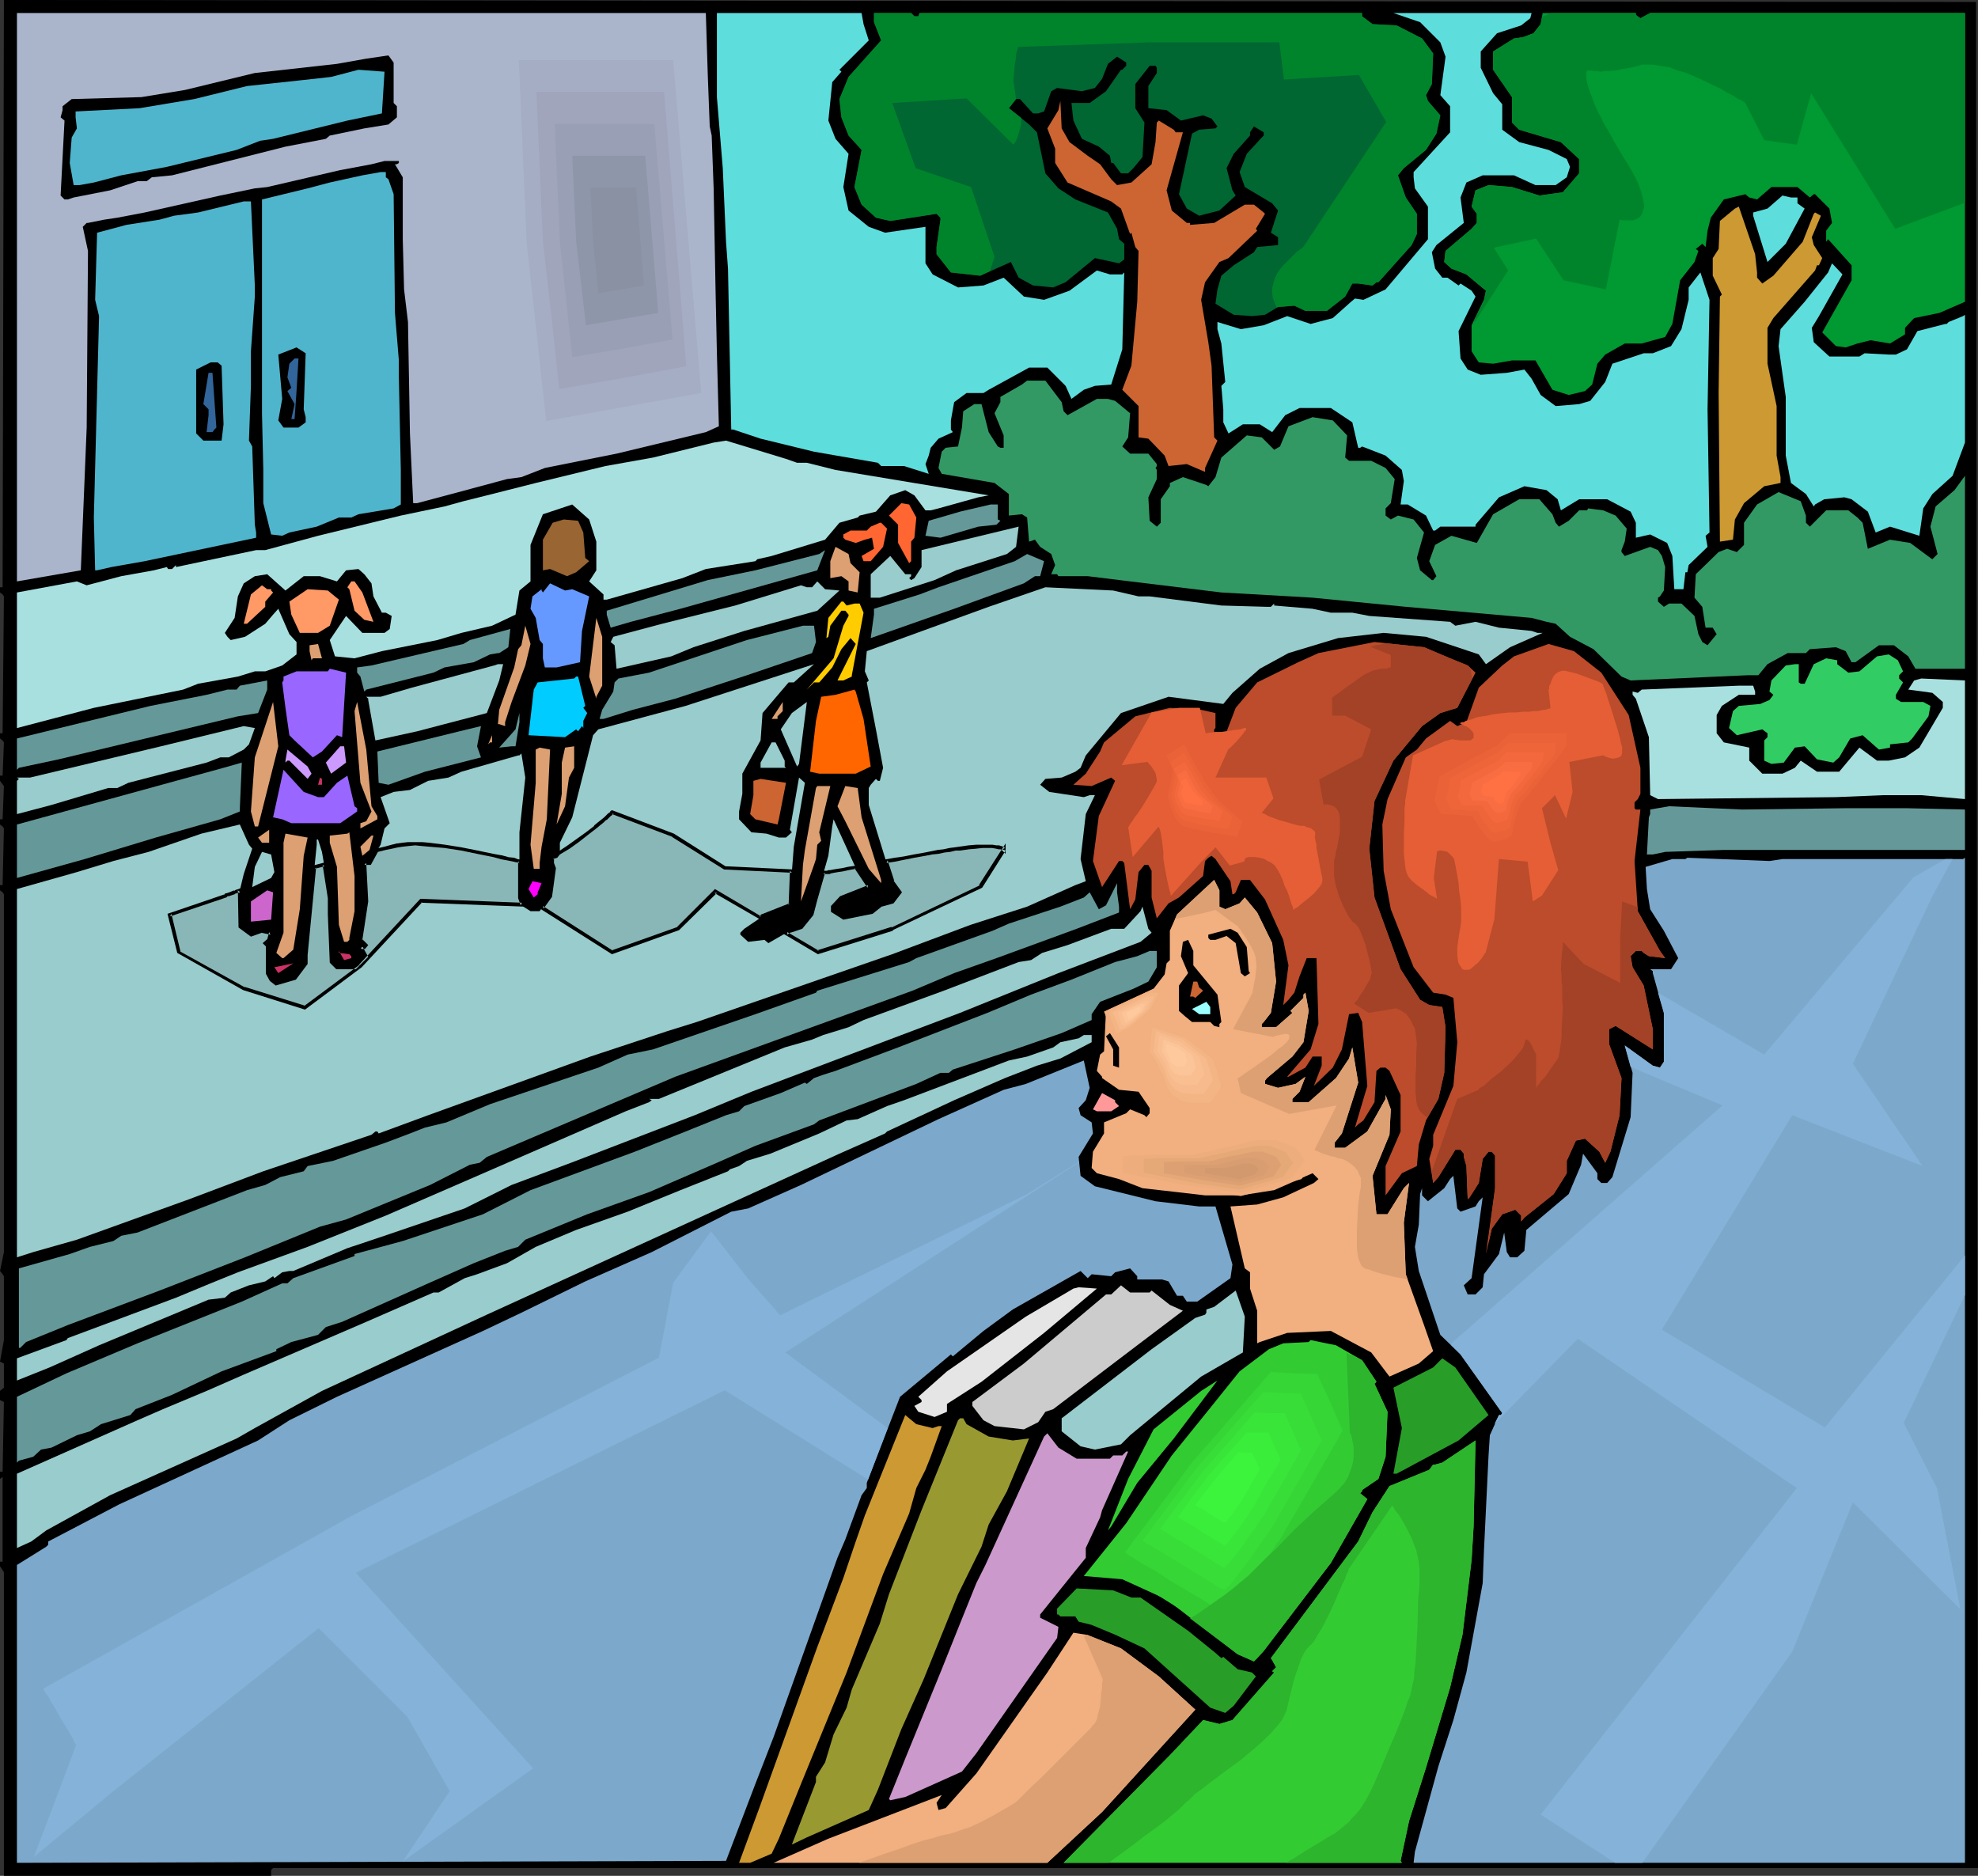 <?xml version="1.0" encoding="UTF-8" standalone="no"?>
<svg
   version="1.0"
   width="129.766mm"
   height="123.06mm"
   id="svg161"
   sodipodi:docname="Walking to School 2.wmf"
   xmlns:inkscape="http://www.inkscape.org/namespaces/inkscape"
   xmlns:sodipodi="http://sodipodi.sourceforge.net/DTD/sodipodi-0.dtd"
   xmlns="http://www.w3.org/2000/svg"
   xmlns:svg="http://www.w3.org/2000/svg">
  <rect width="100%" height="100%" fill="#333333" stroke="none"/>
  <sodipodi:namedview
     id="namedview161"
     pagecolor="#ffffff"
     bordercolor="#000000"
     borderopacity="0.25"
     inkscape:showpageshadow="2"
     inkscape:pageopacity="0.0"
     inkscape:pagecheckerboard="0"
     inkscape:deskcolor="#d1d1d1"
     inkscape:document-units="mm" />
  <defs
     id="defs1">
    <pattern
       id="WMFhbasepattern"
       patternUnits="userSpaceOnUse"
       width="6"
       height="6"
       x="0"
       y="0" />
  </defs>
  <path
     style="fill:#000000;fill-opacity:1;fill-rule:evenodd;stroke:none"
     d="M 490.455,463.17 H 67.71 l -0.485,0.485 v 1.454 H 0.97 v -75.309 L 0.646,389.315 0,388.345 v -1.131 H 0.646 V 366.205 L 0,366.689 v -1.778 H 0.646 L 0.97,347.62 0,347.135 v -2.263 l 0.97,-0.808 v -5.98 L 0,337.6 0.97,332.267 V 316.429 L 0.646,315.944 0,315.136 0.97,310.45 v -88.723 L 0.646,221.242 0,220.757 v -1.293 H 0.646 L 0.97,205.404 0.646,204.919 0,204.435 v -1.293 H 0.646 L 0.97,194.9 0,193.607 v -1.293 H 0.646 L 0.97,184.072 0.646,183.587 0,183.102 v -1.293 H 0.646 L 0.97,147.872 0.646,147.387 0,146.902 v -1.293 H 0.646 L 0.97,0 489.971,0.485 Z"
     id="path1" />
  <path
     style="fill:#aab5cc;fill-opacity:1;fill-rule:evenodd;stroke:none"
     d="m 175.497,18.585 0.485,12.767 0.485,2.263 0.485,13.09 0.485,25.857 0.323,15.03 0.485,18.1 -3.232,1.454 -22.139,5.333 -17.776,3.555 -5.818,2.263 -3.555,0.485 -15.029,4.04 -7.272,1.939 h -0.97 l -0.808,-17.292 -0.485,-27.635 -0.97,-8.08 -0.323,-12.444 V 43.957 l -1.939,-3.232 h 0.485 l 0.485,-0.323 v -0.485 h -3.555 l -3.232,0.808 -7.757,1.454 -18.099,4.202 -3.07,0.323 -8.565,1.778 -18.746,4.202 -6.787,1.293 -3.232,0.485 -4.04,0.808 h -0.323 l -0.97,0.97 1.293,5.98 -0.323,43.796 -1.454,35.392 -15.837,2.747 V 3.232 H 175.013 Z"
     id="path2" />
  <path
     style="fill:#5edddd;fill-opacity:1;fill-rule:evenodd;stroke:none"
     d="m 214.12,5.98 1.293,4.04 -7.272,7.272 0.485,0.485 -2.262,2.586 -0.97,9.535 1.778,4.525 3.232,3.717 -1.293,8.242 1.293,5.818 5.01,4.04 4.04,1.454 10.019,-1.454 v 9.05 l 1.778,2.747 6.302,3.232 6.302,-0.485 5.01,-1.939 5.01,4.687 5.01,0.808 6.302,-2.263 6.787,-5.01 3.232,0.97 h 3.07 l 0.485,-0.485 -0.485,19.07 -2.747,8.727 -4.04,0.323 -2.747,0.97 -3.07,2.263 -1.454,-3.232 -4.525,-4.525 h -4.525 l -10.019,5.495 -1.293,0.808 h -4.202 l -3.07,2.263 -0.808,4.525 v 2.263 l 0.485,0.646 -3.555,1.616 -1.939,2.263 -0.485,1.939 -0.808,2.101 0.808,2.424 -6.141,-1.939 h -5.656 l -0.808,-0.808 -15.837,-2.747 -13.251,-3.232 -6.787,-2.263 H 181.315 l -0.808,-39.917 -0.485,-6.626 -0.808,-18.262 -1.454,-17.615 V 3.232 h 35.875 z"
     id="path3" />
  <path
     style="fill:#006632;fill-opacity:1;fill-rule:evenodd;stroke:none"
     d="m 226.725,4.04 h 0.97 l 0.323,-0.808 h 109.726 v 0.808 l 2.586,1.939 5.979,0.323 6.302,3.232 2.747,3.717 -0.323,7.596 -1.454,2.747 0.485,1.454 3.07,3.555 -0.97,4.525 -2.586,4.04 -5.494,4.525 -1.454,1.778 1.939,5.495 2.747,4.04 v 5.01 l -1.293,2.747 -8.242,9.212 h -0.485 l -0.97,0.808 -3.555,-0.485 h -1.454 l -1.778,3.232 -4.525,3.555 h -5.333 l -2.747,-1.293 -4.04,0.323 -3.232,1.939 -3.232,0.323 -4.525,-0.323 -4.525,-2.747 0.485,-3.555 0.97,-3.394 3.07,-2.586 5.01,-3.232 0.808,-1.293 5.171,-0.485 v -1.939 l -1.778,-1.131 1.778,-5.495 -1.454,-1.778 -6.787,-4.04 -1.293,-3.717 1.778,-4.525 3.717,-4.04 0.485,-0.485 v -0.808 l -2.424,-1.454 -0.97,1.454 v 0.808 l -4.04,4.525 -1.778,3.555 1.454,5.495 0.808,1.293 -4.04,3.717 -5.01,1.293 -3.07,-1.778 -1.939,-3.555 3.232,-15.03 1.778,-0.97 4.04,-0.323 0.485,-0.485 -1.454,-1.939 -2.101,-0.808 -5.494,1.293 -3.555,-2.586 -4.525,-0.485 v -5.495 l 2.101,-3.232 v -1.293 l -0.323,-0.485 h -1.454 l -3.555,4.525 v 5.98 l 2.262,3.555 -0.485,8.565 -2.262,2.747 -1.293,1.293 h -1.778 l -1.939,-2.586 h -0.485 l -0.323,-1.778 -2.747,-2.263 -4.202,-1.939 -2.101,-4.525 -0.485,-4.363 h 4.525 l 4.04,-2.909 3.717,-5.333 h 0.323 l 0.97,-0.97 v -0.808 l -2.262,-1.454 -2.262,1.778 -1.454,3.717 -1.778,2.263 -3.232,0.808 -6.141,-0.808 -1.454,0.808 -1.778,5.01 -1.454,0.485 h -1.293 l -3.232,-3.555 h -0.97 l -1.778,2.263 5.01,4.04 1.939,1.939 2.101,10.181 3.232,3.717 4.202,2.747 8.08,3.232 2.262,4.04 0.485,2.586 1.293,1.131 v 3.879 l -1.293,0.97 -5.979,-1.293 -7.272,5.98 -3.07,1.293 -5.01,-0.485 -3.555,-1.939 -1.939,-3.879 -7.595,3.394 -7.272,-0.808 -3.555,-4.525 v -1.778 l 0.97,-6.788 v -0.485 l -0.97,-0.97 -11.474,1.778 -3.555,-0.808 -3.555,-3.232 -1.778,-4.363 1.778,-9.212 -3.232,-3.555 -1.778,-4.525 -0.485,-4.525 2.262,-5.495 8.08,-9.05 -1.778,-4.525 V 3.232 h 9.211 z"
     id="path4" />
  <path
     style="fill:#5edddd;fill-opacity:1;fill-rule:evenodd;stroke:none"
     d="m 379.436,4.525 -2.262,1.778 -5.979,1.939 -4.04,4.525 v 4.04 l 3.07,6.303 2.262,2.747 v 6.303 l 4.202,3.071 7.272,1.939 4.525,2.263 0.808,1.939 -0.808,2.586 -2.747,1.939 h -5.01 l -5.333,-2.424 h -7.757 l -4.04,1.778 -1.454,3.717 0.808,6.303 -6.787,5.495 -1.131,1.778 0.808,4.04 1.778,2.263 h 1.293 l 2.747,1.939 0.485,-0.485 2.747,1.778 0.97,1.454 -4.202,8.565 0.485,6.788 1.778,2.747 3.232,1.293 6.464,-0.485 4.363,-0.808 1.778,2.263 2.262,4.04 3.717,2.747 5.818,-0.485 2.747,-0.808 3.717,-4.687 1.778,-4.525 7.757,-2.586 h 2.262 l 4.525,-1.778 2.586,-4.202 1.778,-7.272 v -3.071 l 2.909,-3.717 2.262,6.788 -0.485,27.15 0.485,30.544 -0.97,0.808 0.485,2.747 -4.686,4.525 -0.323,1.778 h -0.485 l -0.485,4.202 h -2.262 l -0.485,-8.242 -1.293,-3.232 -4.202,-2.101 -3.555,0.808 v -3.717 l -1.293,-2.747 -5.818,-3.071 h -6.949 l -4.525,2.747 -0.808,-2.747 -2.747,-2.263 -5.494,-0.97 -6.302,2.747 -5.818,6.788 v 0.485 h -8.726 l -1.293,0.97 h -0.485 l -1.778,-3.717 -4.525,-2.747 h -1.778 l 0.808,-5.818 -0.485,-2.747 -4.04,-3.555 -5.818,-2.263 -0.485,0.323 h -0.485 l -1.454,-6.303 -5.333,-3.555 h -7.757 l -3.555,1.778 -3.232,4.202 -3.07,-1.939 h -4.202 l -3.555,2.263 -1.293,-2.747 v -3.232 l -0.485,-5.818 0.97,-0.97 -0.97,-9.535 -0.97,-3.555 v -1.778 l 5.818,1.778 5.656,-0.97 5.818,-2.263 5.818,1.939 5.494,-1.454 4.525,-4.04 0.97,-0.808 2.101,0.323 5.494,-2.586 10.504,-12.444 v -8.08 l -3.232,-4.525 -0.323,-2.747 v -1.293 l 9.05,-9.858 v -6.464 l -2.424,-2.747 1.293,-9.535 -1.293,-3.555 -5.01,-5.01 -6.626,-2.263 h 34.259 z"
     id="path5" />
  <path
     style="fill:#009932;fill-opacity:1;fill-rule:evenodd;stroke:none"
     d="m 405.616,3.717 1.131,0.808 2.424,-1.293 h 78.053 V 74.825 l -6.302,2.747 -6.302,1.293 -2.262,2.424 v 1.616 l -3.717,2.263 -4.848,-0.808 -3.232,0.808 -2.909,0.97 -2.424,-0.323 -3.394,-3.394 7.272,-12.929 V 65.775 l -5.818,-6.464 -0.485,0.646 v -2.747 l 1.454,-1.939 -0.646,-3.555 -1.778,-1.778 -1.778,-1.778 h -0.323 l -0.97,0.808 -3.07,-2.586 h -6.464 l -3.555,3.071 -1.939,-0.485 -0.97,-0.808 -5.333,1.293 -3.232,4.525 -0.808,3.232 -0.485,4.04 -0.808,-0.808 -1.616,1.293 0.646,0.485 -0.97,2.747 -3.555,4.525 -1.939,10.828 -1.778,3.232 -5.818,1.616 h -4.202 l -4.848,2.747 -1.939,2.263 -1.293,5.171 -1.778,1.616 -4.04,0.97 -4.04,-1.293 -4.202,-7.272 h -5.818 l -4.686,0.808 -3.555,-0.323 -1.778,-2.747 V 80.643 l 3.07,-6.303 0.485,-2.263 -4.848,-4.04 -3.717,-1.454 -1.778,-1.616 0.323,-2.747 6.464,-5.495 1.293,-1.454 v -2.263 l -1.293,-1.778 0.97,-4.04 3.232,-1.293 5.818,0.485 6.787,2.101 5.818,-0.808 4.04,-4.687 v -3.555 l -4.525,-4.202 -10.342,-3.071 -1.778,-1.778 v -6.303 l -4.686,-6.788 v -4.525 l 5.171,-3.232 2.262,-0.323 2.586,-0.97 1.778,-2.263 0.485,-2.747 h 23.109 z"
     id="path6" />
  <path
     style="fill:#000000;fill-opacity:1;fill-rule:evenodd;stroke:none"
     d="m 97.606,25.534 0.808,0.808 v 2.747 l -2.101,1.778 -5.979,0.97 -8.565,1.778 -0.97,0.808 -10.019,1.939 -28.118,7.111 -5.01,0.485 -1.293,0.97 h -2.262 l -6.787,2.263 -9.05,1.778 -1.454,0.485 h -0.808 l -0.97,-0.97 0.97,-18.585 -0.97,-0.808 0.485,-1.778 v -0.97 l 2.262,-1.778 17.291,-0.485 10.827,-1.778 17.291,-4.202 20.362,-2.263 7.272,-1.293 5.494,-0.808 1.293,1.778 z"
     id="path7" />
  <path
     style="fill:#4fb5cc;fill-opacity:1;fill-rule:evenodd;stroke:none"
     d="m 94.697,28.12 -8.565,1.778 -18.422,4.525 -3.232,0.485 -5.818,2.263 -17.291,4.202 -11.312,2.101 -6.787,1.778 -3.555,0.646 h -1.454 l -0.97,-5.495 0.485,-6.303 1.293,-2.263 -0.323,-2.747 v -1.454 l 15.837,-0.808 13.574,-2.263 13.09,-3.232 13.574,-1.454 7.272,-0.808 6.787,-1.778 6.464,0.485 z"
     id="path8" />
  <path
     style="fill:#cc6532;fill-opacity:1;fill-rule:evenodd;stroke:none"
     d="m 265.185,35.231 4.525,3.394 3.07,2.101 2.747,3.717 1.454,1.454 3.555,-0.646 5.01,-4.525 0.97,-5.495 0.323,-4.848 0.485,-0.485 3.717,2.263 0.485,0.646 h 1.778 l -4.04,14.383 1.293,5.01 3.717,3.071 h 0.808 v 0.485 l 5.979,-0.485 7.595,-4.525 h 2.262 l 2.424,1.939 0.323,0.323 -2.262,3.717 0.323,0.485 -7.11,6.788 -2.262,0.97 -3.555,5.01 -0.97,4.363 1.778,10.505 0.808,5.818 0.646,17.777 0.808,0.808 -1.454,3.232 -1.616,3.555 v 0.97 l -4.525,-1.939 -4.525,0.485 -0.97,-2.586 -4.04,-4.202 -2.424,-0.323 v -7.757 l -4.04,-4.04 2.262,-5.98 1.454,-15.838 0.323,-12.605 -0.808,-0.97 -0.97,-3.555 -0.323,0.323 -2.262,-6.303 -2.424,-1.778 -10.827,-4.687 -3.07,-4.848 V 36.847 l -1.939,-5.01 2.747,-4.525 0.485,-2.263 0.323,6.788 z"
     id="path9" />
  <path
     style="fill:#4fb5cc;fill-opacity:1;fill-rule:evenodd;stroke:none"
     d="m 95.667,43.957 0.646,0.485 1.293,3.717 0.323,29.413 0.97,11.797 v 4.202 l 0.485,22.948 v 8.565 l -1.778,0.97 -8.726,1.454 -1.778,0.808 h -3.07 l -5.494,2.263 -6.787,1.454 -1.778,0.808 -2.747,-0.323 -1.939,-7.757 v -8.242 L 64.963,102.46 V 49.452 l 11.312,-2.747 5.494,-1.454 8.08,-1.778 4.525,-0.808 h 1.293 z"
     id="path10" />
  <path
     style="fill:#5edddd;fill-opacity:1;fill-rule:evenodd;stroke:none"
     d="m 445.692,48.967 v 1.454 l 1.778,1.293 -4.686,8.727 -4.525,4.525 -3.555,-11.474 v -0.808 l 3.555,-0.97 3.717,-3.232 2.101,0.485 z"
     id="path11" />
  <path
     style="fill:#4fb5cc;fill-opacity:1;fill-rule:evenodd;stroke:none"
     d="m 63.186,70.784 v 2.747 L 62.216,87.107 v 8.565 l -0.485,13.575 0.808,1.454 0.646,19.393 0.323,1.939 v 1.293 l -27.634,5.818 -8.242,1.454 -3.555,0.808 h -0.485 l -0.323,-13.09 1.293,-49.937 -0.97,-4.04 0.485,-16.646 7.272,-1.939 8.242,-1.293 3.555,-0.97 5.979,-0.808 11.312,-2.747 h 1.778 z"
     id="path12" />
  <path
     style="fill:#cc9932;fill-opacity:1;fill-rule:evenodd;stroke:none"
     d="m 435.673,67.552 v 1.293 l 1.293,1.454 2.747,-1.939 7.272,-8.404 2.747,-6.949 0.323,-0.323 1.454,0.808 -2.262,5.333 0.485,1.939 2.101,3.232 -0.808,1.778 h -0.485 l -0.485,1.293 -10.342,11.797 -1.454,2.424 v 8.888 l 2.262,10.505 v 12.282 l 0.97,5.333 v 1.454 l -4.04,0.808 -5.01,4.202 -2.262,4.04 -0.485,5.01 -3.232,0.485 -0.323,-36.847 0.323,-23.918 0.485,-0.485 -2.262,-4.687 v -4.363 l 1.454,-2.263 0.323,-6.949 3.717,-3.071 0.97,-0.485 4.04,11.797 z"
     id="path13" />
  <path
     style="fill:#5edddd;fill-opacity:1;fill-rule:evenodd;stroke:none"
     d="m 451.025,78.38 -1.778,2.909 0.485,3.555 3.878,3.555 h 7.434 l 1.293,-0.808 5.979,0.323 h 1.778 l 2.747,-1.293 2.586,-4.525 6.949,-1.778 h 0.323 l 0.485,-0.485 -0.485,-0.485 0.485,0.485 3.555,-1.454 0.485,-0.323 v 31.675 l -3.07,8.242 -5.01,4.525 -2.262,3.555 -0.97,6.788 -7.272,-2.263 -3.555,1.454 -1.939,-5.171 -4.04,-3.071 -1.778,-0.485 -5.01,0.485 -2.262,1.293 -0.323,0.485 -1.939,-3.071 -3.717,-2.747 -1.293,-6.788 V 98.42 l -1.778,-12.605 0.485,-4.202 5.979,-6.788 5.818,-7.272 0.97,-2.263 2.586,2.747 z"
     id="path14" />
  <path
     style="fill:#000000;fill-opacity:1;fill-rule:evenodd;stroke:none"
     d="m 75.306,101.49 0.485,1.939 v 1.293 l -1.778,1.293 h -3.717 l -1.293,-1.778 0.97,-5.333 -0.97,-10.989 4.525,-1.778 2.262,1.454 z"
     id="path15" />
  <path
     style="fill:#326599;fill-opacity:1;fill-rule:evenodd;stroke:none"
     d="m 73.528,96.965 -0.485,6.949 h -0.808 l 0.808,-3.717 -1.778,-3.232 0.97,-0.808 -0.97,-2.586 0.485,-3.394 1.293,-1.293 h 0.97 z"
     id="path16" />
  <path
     style="fill:#000000;fill-opacity:1;fill-rule:evenodd;stroke:none"
     d="m 54.944,90.662 0.485,14.545 -0.485,4.04 h -4.525 l -1.778,-1.778 V 91.632 l 3.555,-1.778 h 1.778 z"
     id="path17" />
  <path
     style="fill:#326599;fill-opacity:1;fill-rule:evenodd;stroke:none"
     d="m 53.651,106.015 -0.485,0.485 -0.485,0.646 h -1.454 l 0.485,-4.202 v -1.454 l -1.293,-1.293 1.293,-7.757 h 0.97 z"
     id="path18" />
  <path
     style="fill:#329965;fill-opacity:1;fill-rule:evenodd;stroke:none"
     d="m 263.246,99.712 0.485,2.263 0.97,0.97 7.272,-4.04 h 2.747 l 1.778,0.485 3.717,3.071 -0.485,5.98 -1.454,2.263 1.939,1.778 h 4.525 l 2.101,2.586 v 0.485 l -0.323,0.485 0.323,0.485 v 2.263 l -2.101,4.525 0.323,5.818 1.778,1.454 0.97,-0.97 v -5.818 l 2.262,-3.232 v -0.808 l 3.232,-1.454 5.818,1.939 0.485,0.323 1.778,-2.263 1.454,-4.848 6.302,-5.495 3.717,0.485 3.07,3.071 1.454,-0.808 2.101,-5.01 5.979,-2.263 5.01,0.808 3.555,3.717 -0.485,5.495 0.97,0.808 h 5.494 l 3.555,1.778 2.262,2.747 -0.97,5.98 -1.293,1.293 v 1.778 l 1.293,0.97 1.778,-0.97 3.878,0.97 2.586,3.232 -1.778,6.303 0.808,3.071 2.909,2.424 h 0.323 l 0.808,-0.97 -1.778,-3.717 1.454,-4.04 4.04,-2.263 6.302,1.778 4.04,-7.111 6.464,-3.717 h 5.01 l 3.232,3.717 0.808,2.101 0.808,0.97 2.424,-1.454 2.586,-2.586 h 1.939 l 0.323,-0.485 3.717,0.485 3.07,1.293 2.747,3.232 -0.485,3.232 -0.808,2.101 v 0.485 l 0.808,0.97 6.302,-2.263 1.939,0.808 0.97,1.454 0.808,2.747 -0.323,5.818 -0.97,1.454 -0.485,0.323 v 0.97 l 1.454,1.293 1.293,-0.808 h 3.07 l 3.232,3.071 0.97,4.525 0.97,1.939 1.293,0.808 2.262,-2.747 -0.97,-1.616 h -1.778 l -0.808,-5.171 -1.939,-2.263 0.323,-5.818 5.656,-5.495 2.101,-0.808 2.424,0.808 1.778,-1.778 v -5.495 l 3.232,-4.525 5.333,-3.071 5.494,2.263 1.293,3.555 v 1.778 l 0.97,0.97 4.04,-4.04 h 5.494 l 2.262,1.778 1.293,1.293 1.293,6.464 5.494,-2.263 5.01,0.808 5.01,3.717 0.485,0.323 1.293,-1.293 -1.778,-6.788 1.293,-5.01 4.686,-4.04 2.586,-3.555 v 47.836 h -12.282 l -1.778,-3.071 -3.555,-2.747 h -3.717 l -5.818,4.202 h -0.97 l -1.454,-2.747 -2.424,-0.97 -6.464,0.485 -0.97,0.97 h -4.525 l -5.01,2.747 -2.262,2.747 h -2.747 l -28.926,1.293 -2.262,-0.97 -6.949,-6.788 -5.818,-3.071 -3.555,-3.232 -2.262,-0.485 -3.717,-0.97 -31.189,-2.747 -23.109,-2.263 -5.494,-0.323 -17.13,-0.97 -22.624,-2.747 -10.504,-1.293 h -7.272 l -0.323,-0.485 h -1.454 l 0.97,-2.263 -0.97,-2.747 -2.747,-1.778 -1.293,-1.778 -1.454,0.485 -0.485,-5.98 -1.293,-0.808 -3.232,0.323 v -5.333 l -3.555,-2.747 -13.09,-2.263 -0.808,-1.454 0.808,-4.04 0.97,-0.97 3.07,-0.323 0.97,-4.687 0.323,-4.04 2.747,-1.778 h 1.778 l 1.778,6.949 2.262,3.555 0.646,0.323 h 0.808 v -3.071 l -2.262,-5.495 1.454,-2.747 v -1.293 l 5.333,-3.071 1.293,-0.97 h 4.525 z"
     id="path19" />
  <path
     style="fill:#a8e0e0;fill-opacity:1;fill-rule:evenodd;stroke:none"
     d="m 197.637,114.742 h 2.424 l 7.11,1.778 37.976,6.303 -2.586,0.485 -9.858,2.747 -1.939,0.485 h -1.293 l -2.747,-3.717 -2.262,-1.293 -3.717,1.293 -3.555,4.04 -4.04,0.97 -0.485,0.485 -4.525,1.293 -3.555,4.202 -13.251,4.04 -3.555,0.808 -0.485,0.485 -12.282,1.939 -5.818,2.263 -18.746,5.333 h -0.808 v -1.293 l -3.555,-3.232 1.778,-2.747 v -7.111 l -1.778,-5.495 -4.202,-3.717 -7.272,2.424 -3.07,7.596 v 9.05 l -2.747,2.263 -0.97,5.98 -5.818,2.747 -7.595,1.778 -5.979,1.778 -13.736,2.747 -6.787,1.778 -4.848,-0.485 -1.293,-4.04 4.04,-5.98 4.04,4.202 h 5.494 l 1.293,-0.97 0.485,-3.232 -1.454,-0.808 h -0.97 l -2.101,-4.04 -0.485,-3.232 -1.778,-2.263 -1.454,-1.293 -3.07,0.323 -2.262,2.747 -4.202,-1.293 h -4.04 l -4.525,3.555 -4.525,-4.04 -3.07,0.485 -2.747,1.778 -1.454,3.232 -0.808,5.333 -2.424,3.717 0.646,0.97 0.808,0.808 3.555,-0.808 5.01,-3.232 1.939,-2.263 1.293,-1.454 2.747,6.303 1.778,1.939 v 3.071 l -3.555,2.747 -4.202,1.454 h -2.586 l -4.202,1.293 -9.858,1.778 -3.717,1.454 -22.139,4.525 -19.069,5.01 v -33.615 l 14.867,-2.747 2.424,0.97 8.565,-2.263 8.08,-1.454 3.232,-0.808 0.323,0.485 h 0.97 l 0.97,-0.97 v 0.485 l 19.877,-4.202 h 2.262 l 13.09,-3.555 20.523,-5.01 10.827,-2.263 4.686,-1.293 5.818,-1.454 12.12,-3.071 17.291,-4.202 11.797,-2.101 15.029,-3.717 3.07,-0.485 14.867,4.525 z"
     id="path20" />
  <path
     style="fill:#ff6632;fill-opacity:1;fill-rule:evenodd;stroke:none"
     d="m 227.209,128.317 -0.485,5.01 -0.808,0.97 v 4.848 l -0.485,0.485 -2.747,-5.01 v -4.525 l -2.262,-2.263 3.07,-3.071 1.939,0.323 z"
     id="path21" />
  <path
     style="fill:#659999;fill-opacity:1;fill-rule:evenodd;stroke:none"
     d="m 247.409,128.802 0.646,0.323 -0.97,0.97 -4.525,0.485 -9.373,2.747 -3.717,-0.485 0.808,-3.717 7.757,-2.263 7.595,-1.778 h 1.778 z"
     id="path22" />
  <path
     style="fill:#996532;fill-opacity:1;fill-rule:evenodd;stroke:none"
     d="m 144.632,132.034 0.485,6.303 0.97,0.808 -3.232,2.747 -2.262,0.97 -4.202,-1.778 -1.778,0.323 v -7.596 l 2.424,-4.202 2.747,-0.808 3.555,0.323 z"
     id="path23" />
  <path
     style="fill:#ff6632;fill-opacity:1;fill-rule:evenodd;stroke:none"
     d="m 219.937,131.064 -0.97,4.525 -3.07,3.555 h -1.778 l -0.485,-1.293 3.07,-1.778 -0.485,-2.747 -1.778,0.485 -2.262,0.808 -2.586,-0.808 -0.485,-0.485 v -0.808 l 1.778,-0.97 h 4.04 l 0.97,-0.97 2.262,-0.97 h 0.323 z"
     id="path24" />
  <path
     style="fill:#99cccc;fill-opacity:1;fill-rule:evenodd;stroke:none"
     d="m 249.672,137.367 -12.605,4.04 -5.333,2.424 -13.574,4.363 h -2.262 v -5.818 l 4.848,-4.525 3.717,4.525 h 1.454 v 0.485 l -0.485,0.485 0.485,0.485 0.808,-0.485 1.778,-2.747 v -4.202 l 24.078,-5.818 -0.646,5.01 z"
     id="path25" />
  <path
     style="fill:#dda072;fill-opacity:1;fill-rule:evenodd;stroke:none"
     d="m 210.888,139.63 2.262,2.263 -0.485,5.01 -2.262,-0.485 v -2.263 l -1.778,-1.293 -2.747,0.485 v -4.202 l 1.293,-3.555 3.232,1.778 z"
     id="path26" />
  <path
     style="fill:#659999;fill-opacity:1;fill-rule:evenodd;stroke:none"
     d="m 168.71,150.942 -12.282,3.232 -5.01,1.454 -0.97,-3.232 v -0.97 l 25.048,-7.596 11.797,-2.424 15.837,-4.04 1.454,-0.97 -1.939,5.01 z"
     id="path27" />
  <path
     style="fill:#659999;fill-opacity:1;fill-rule:evenodd;stroke:none"
     d="m 257.913,142.862 h -1.293 l -2.747,1.778 -17.291,6.303 -20.685,7.272 0.808,-5.818 v -1.454 l 11.312,-3.555 4.686,-1.778 18.907,-6.464 3.07,-1.778 4.202,1.778 z"
     id="path28" />
  <path
     style="fill:#ff9966;fill-opacity:1;fill-rule:evenodd;stroke:none"
     d="m 89.849,146.902 2.747,7.272 -2.262,-0.485 -2.424,-2.263 -1.293,-5.333 -0.485,-0.485 0.97,-1.454 h 0.808 z"
     id="path29" />
  <path
     style="fill:#99cccc;fill-opacity:1;fill-rule:evenodd;stroke:none"
     d="m 208.141,146.417 -5.494,5.01 -18.099,5.01 -12.605,4.04 -5.494,2.263 -13.574,3.071 -0.485,-5.818 -0.97,-0.808 0.646,-1.293 12.12,-3.232 18.099,-4.525 16.322,-5.01 1.454,0.485 h 1.293 l 1.293,-1.454 1.939,1.939 z"
     id="path30" />
  <path
     style="fill:#6699ff;fill-opacity:1;fill-rule:evenodd;stroke:none"
     d="m 141.885,146.094 4.202,1.778 -1.778,8.565 -0.485,7.757 -5.818,1.293 h -2.909 l -0.485,-2.263 v -3.555 l -0.808,-0.97 -0.97,-5.495 -1.293,-2.263 0.485,-3.071 2.262,-1.778 v 0.323 l 0.323,0.485 1.778,-2.263 3.717,1.778 z"
     id="path31" />
  <path
     style="fill:#ff9966;fill-opacity:1;fill-rule:evenodd;stroke:none"
     d="m 67.226,146.094 v 0.323 l 0.485,0.485 -1.939,2.263 v 1.293 l -4.525,4.202 h -0.808 l 1.778,-7.272 2.747,-2.263 1.293,0.97 z"
     id="path32" />
  <path
     style="fill:#99cccc;fill-opacity:1;fill-rule:evenodd;stroke:none"
     d="m 282.315,147.872 h 2.747 l 17.776,2.263 11.312,0.323 h 0.97 l 0.808,-0.808 v 0.485 l 9.534,0.808 4.525,0.97 h 5.333 l 4.202,0.808 20.038,1.454 1.293,0.97 5.01,-0.97 5.818,1.454 8.08,0.808 1.454,0.485 h 1.293 l -8.08,3.555 -5.979,4.202 -1.778,-2.424 -13.09,-4.363 -10.504,-0.97 -11.312,1.293 -12.282,3.717 -7.11,3.879 -6.787,5.98 -2.262,2.747 -13.574,-1.778 -11.797,4.04 -8.726,10.505 -1.293,3.071 -1.293,0.97 -3.394,1.454 -4.04,0.323 -1.293,1.454 2.262,1.778 8.565,1.293 1.454,-0.485 h 1.293 l -2.262,4.687 -1.293,11.151 1.293,5.495 -2.586,0.97 -11.958,5.333 -14.059,4.525 -19.392,7.272 -48.48,16.807 -7.272,2.263 -19.069,6.303 -40.238,14.545 -12.282,4.525 -0.323,-0.485 h -0.485 l -0.97,0.808 -26.826,9.05 -18.422,6.949 -27.795,10.02 -10.827,3.071 -4.04,1.293 v -91.309 l 14.867,-4.202 9.05,-2.747 8.726,-2.263 13.09,-4.525 9.534,-2.263 2.262,5.01 0.808,0.97 -2.101,6.303 -0.97,4.04 v 9.05 l 2.747,1.939 2.747,-0.97 2.262,0.485 -0.485,1.778 -0.97,0.808 0.485,0.485 v 6.949 l 0.97,1.616 1.293,0.97 4.525,-1.293 2.747,-3.717 v -2.263 l 2.747,-27.15 v -1.293 h 0.323 l 0.97,3.071 1.939,11.313 v 4.202 l 0.323,11.797 1.454,1.293 h 4.363 l 2.909,-2.747 -1.454,-2.263 h 0.97 l 0.485,-0.485 -1.454,-1.293 1.454,-9.535 -0.485,-9.535 h 1.293 l 2.747,-4.525 0.97,-4.04 1.293,-1.293 -2.262,-6.464 3.232,-1.293 4.04,-0.485 4.525,-2.263 5.01,-0.808 3.232,-1.454 14.059,-4.04 h 0.323 l 0.485,-0.485 0.97,5.98 -1.454,13.575 v 16.161 l 0.97,2.263 1.778,1.131 h 2.262 l 2.586,-3.717 0.97,-6.788 -0.323,-1.454 v -1.293 l 0.97,-0.485 0.808,-0.97 v -2.263 l 3.07,-6.303 5.171,-20.363 1.293,-1.454 21.654,-5.818 31.835,-10.343 -5.01,4.525 h -1.293 l -1.939,2.263 -4.525,5.333 -0.485,6.788 -4.525,8.242 v 5.01 l -0.808,4.363 v 1.939 l 3.07,3.232 3.717,0.323 3.07,0.97 h 1.778 l 1.454,-1.293 -0.485,-0.646 2.262,-12.929 1.454,1.293 -2.747,15.838 -0.485,6.303 -0.485,8.242 -6.787,2.747 -4.525,3.071 -0.97,0.97 v 0.485 l 1.939,1.778 4.04,-0.485 0.97,0.808 5.333,-3.071 2.747,-0.97 2.747,-3.071 0.97,-3.717 3.07,-10.828 0.97,-7.272 0.323,-1.778 5.171,11.313 3.555,5.495 -6.787,2.586 -2.262,2.263 v 1.131 l 2.747,1.778 7.11,-1.454 2.262,-1.778 2.747,-0.97 1.939,-2.263 -1.939,-2.747 -5.818,-18.908 v -4.202 l 0.485,-0.808 1.293,-1.454 0.485,0.485 h 0.485 l 0.808,-3.232 -1.778,-9.535 -2.262,-11.636 0.485,-0.485 -0.97,-2.263 0.485,-5.01 30.219,-10.989 14.059,-4.848 16.806,0.808 z"
     id="path33" />
  <path
     style="fill:#ff9966;fill-opacity:1;fill-rule:evenodd;stroke:none"
     d="m 84.032,148.68 -2.262,6.464 -2.909,1.778 h -4.525 l -2.101,-4.525 -0.485,-3.232 4.525,-3.071 5.01,0.323 z"
     id="path34" />
  <path
     style="fill:#ffcc00;fill-opacity:1;fill-rule:evenodd;stroke:none"
     d="m 209.918,150.134 1.939,-0.485 h 1.293 l 0.97,2.263 -1.454,7.757 -1.454,7.757 v 0.323 l -2.101,0.97 h -1.454 l 4.525,-9.05 -1.293,-1.454 -2.262,2.747 -2.262,4.525 -3.232,3.717 h -1.293 l -1.778,1.778 6.626,-7.757 2.424,-8.08 1.293,-2.424 v -0.323 l -0.808,-0.97 h -0.97 l -2.747,3.717 -0.485,2.747 -0.485,0.323 0.485,-5.01 3.232,-4.04 h 0.485 z"
     id="path35" />
  <path
     style="fill:#dda072;fill-opacity:1;fill-rule:evenodd;stroke:none"
     d="m 149.318,161.932 v 8.08 l -1.454,2.747 v 0.485 l -1.778,-5.495 1.778,-14.545 1.454,4.687 z"
     id="path36" />
  <path
     style="fill:#dda072;fill-opacity:1;fill-rule:evenodd;stroke:none"
     d="m 130.249,165.002 -3.394,9.05 -1.616,5.01 v 0.97 l -1.454,-0.485 h -0.323 l 0.323,-3.555 3.717,-10.505 0.97,-4.525 0.808,-0.97 0.97,-4.848 1.293,4.525 z"
     id="path37" />
  <path
     style="fill:#659999;fill-opacity:1;fill-rule:evenodd;stroke:none"
     d="m 202.323,159.184 -0.97,2.747 -16.16,5.495 -17.776,5.818 -10.504,2.747 -7.272,2.263 h -0.97 l 0.646,-2.263 2.747,-4.525 0.323,-2.263 0.97,-0.97 7.595,-1.454 24.24,-8.08 13.898,-3.555 h 2.747 z"
     id="path38" />
  <path
     style="fill:#659999;fill-opacity:1;fill-rule:evenodd;stroke:none"
     d="m 123.785,161.932 h -0.323 l -1.939,0.323 -4.04,1.939 -7.272,1.293 -2.747,1.293 -16.645,4.202 -0.485,0.485 -0.97,-3.717 -0.808,-0.97 v -1.293 l 3.555,-0.485 22.786,-5.333 1.616,-0.97 10.019,-2.747 -0.485,4.525 z"
     id="path39" />
  <path
     style="fill:#bc4c2b;fill-opacity:1;fill-rule:evenodd;stroke:none"
     d="m 359.56,163.224 4.363,1.778 1.939,1.778 -4.525,8.727 -4.202,1.293 -4.525,3.232 -7.11,8.565 -4.686,10.02 -1.293,11.797 1.293,12.121 6.464,17.777 4.848,7.596 2.262,1.293 3.232,0.485 0.808,5.01 -0.323,11.313 -1.454,6.464 -3.07,5.333 -1.778,5.98 -0.485,5.333 -3.717,1.778 -4.04,5.495 v -7.272 l 3.717,-8.565 v -9.05 l -2.747,-5.98 -0.97,-0.808 h -1.293 l -0.97,0.808 -0.485,7.757 -2.747,4.525 -1.293,0.97 -0.808,0.808 3.07,-10.343 -1.293,-15.838 -0.97,-2.263 -2.262,0.323 -1.778,8.727 -2.262,4.525 -4.686,4.525 1.939,-5.01 v -2.263 h -2.262 l -1.778,2.747 -4.202,2.263 h -0.323 l 5.818,-6.788 1.939,-6.303 -0.485,-16.322 h -2.424 l -1.778,4.525 -1.293,4.04 -1.454,1.778 -1.293,1.293 1.293,-9.858 -1.293,-6.303 -4.525,-10.02 -3.717,-4.848 h -2.262 l -1.293,3.071 -0.485,0.485 h -0.323 l -0.485,-3.232 -3.717,-5.495 -0.97,-0.808 -0.808,0.485 -0.808,0.808 -0.485,3.717 -5.979,5.333 -2.586,1.454 -2.909,3.717 -1.293,-5.171 v -6.626 l -0.808,-1.454 h -0.97 l -1.454,1.778 -0.808,6.788 -1.293,2.424 -1.454,-11.474 -0.485,-0.485 h -0.808 l -4.202,6.464 -2.262,-6.464 1.454,-11.151 4.04,-8.727 -0.97,-0.808 -4.848,2.101 -4.525,-0.323 3.07,-2.747 3.555,-5.495 0.97,-2.263 7.757,-6.464 8.565,-2.101 7.757,0.485 3.555,0.808 v 3.717 l -0.323,0.323 v 1.454 h 2.747 l 2.586,-6.788 5.333,-6.303 10.181,-5.01 5.01,-2.263 13.898,-2.747 12.282,1.293 z"
     id="path40" />
  <path
     style="fill:#dda072;fill-opacity:1;fill-rule:evenodd;stroke:none"
     d="m 77.568,163.224 -0.323,0.485 -0.485,-2.263 v -1.454 l 2.101,-0.323 0.97,3.555 z"
     id="path41" />
  <path
     style="fill:#bc4c2b;fill-opacity:1;fill-rule:evenodd;stroke:none"
     d="m 397.051,166.78 6.787,10.505 2.909,13.09 v 6.464 l -0.646,1.293 -0.808,0.808 v 1.454 l 0.323,0.323 h 1.131 l -1.454,12.767 0.808,12.444 5.494,9.858 1.293,1.778 -4.04,-0.485 -1.293,-0.808 -0.485,-0.485 h -1.454 l -1.293,1.293 0.485,2.747 2.747,4.525 2.262,10.828 v 5.01 l -9.211,-5.818 -1.616,0.808 v 3.717 l 3.07,8.404 -0.485,9.212 -2.262,9.05 -1.293,2.747 -1.454,-2.747 -3.555,-3.232 -2.262,0.485 -2.262,5.01 v 3.071 l -3.232,5.171 -7.272,5.818 -0.808,0.97 v -1.454 l -1.454,-1.454 -3.232,1.131 -2.586,3.555 -1.454,6.303 2.262,-16.322 v -8.08 l -0.808,-0.97 h -0.808 l -1.454,1.778 -0.97,5.98 -2.262,3.555 -0.485,0.485 -0.323,-8.242 -0.646,-2.263 v -0.808 l -0.808,-0.97 h -1.293 l -4.202,6.788 -1.293,1.454 -0.97,-5.98 0.97,-3.232 v -2.747 l 5.01,-12.121 0.97,-10.828 -0.97,-10.989 -1.939,-0.808 -3.07,-0.485 -4.848,-6.303 -5.656,-14.383 -1.778,-9.535 -0.323,-11.474 1.293,-6.303 4.525,-10.343 2.747,-1.939 2.262,-2.747 5.979,-4.363 1.778,1.293 2.262,-0.97 3.07,-8.565 5.818,-5.495 2.909,-2.263 8.565,-3.071 6.302,1.778 z"
     id="path42" />
  <path
     style="fill:#32cc65;fill-opacity:1;fill-rule:evenodd;stroke:none"
     d="m 471.871,166.457 -0.97,0.97 v 0.808 l 0.97,0.97 -1.778,3.071 v 0.97 l 1.293,0.808 h 5.494 l 1.778,0.97 -0.485,2.586 -4.04,5.495 -0.97,0.97 -4.525,0.485 v 0.808 l -2.747,0.485 -4.04,-3.555 -3.07,0.808 -2.747,4.687 -1.454,1.293 -4.04,-0.808 -3.07,-3.232 -2.424,0.323 -2.747,3.717 -3.07,0.323 -1.778,-0.808 v -5.01 l 0.808,-0.808 v -0.97 l -1.293,-0.97 -6.302,1.454 -1.939,-1.778 0.97,-4.202 1.454,-1.293 5.333,-0.485 2.262,-0.97 0.97,-1.293 -0.97,-0.808 0.485,-2.747 3.555,-3.717 2.262,-0.323 h 0.97 v 4.525 l 0.485,0.323 h 0.97 l 2.262,-4.848 3.07,-1.454 2.747,0.485 v 0.97 l 2.747,2.101 2.747,-0.323 4.363,-3.717 2.909,-0.485 2.262,1.454 z"
     id="path43" />
  <path
     style="fill:#99cccc;fill-opacity:1;fill-rule:evenodd;stroke:none"
     d="m 123.785,168.719 -3.07,8.08 -10.504,2.747 -6.787,1.778 -10.342,2.263 -1.778,-10.02 v -0.323 l -0.485,-0.485 h 3.555 l 7.757,-2.263 20.362,-5.495 0.97,-0.323 h 1.293 z"
     id="path44" />
  <path
     style="fill:#9966ff;fill-opacity:1;fill-rule:evenodd;stroke:none"
     d="m 84.84,182.779 -1.293,-0.485 -3.717,4.04 -2.262,1.454 -4.525,-4.202 -1.293,-1.293 -0.97,-6.788 -0.808,-6.303 0.323,-0.485 v -0.97 l 3.232,-1.293 h 7.757 l 0.485,-0.646 4.04,0.97 z"
     id="path45" />
  <path
     style="fill:#00ccff;fill-opacity:1;fill-rule:evenodd;stroke:none"
     d="m 145.117,175.022 -0.485,0.485 0.97,1.293 -0.97,1.939 v 1.778 l -0.323,-0.485 -0.97,1.293 -0.485,-0.485 -2.747,1.939 -9.05,-0.485 1.293,-11.313 0.97,-1.778 9.05,-0.97 0.485,-0.485 h 0.485 z"
     id="path46" />
  <path
     style="fill:#a8e0e0;fill-opacity:1;fill-rule:evenodd;stroke:none"
     d="m 487.223,198.132 -10.827,-0.97 h -9.534 l -11.635,0.485 -44.117,0.485 -1.939,-0.97 -0.323,-14.383 -3.232,-9.535 -0.808,-0.97 v -0.808 l 1.293,0.323 0.97,-0.808 24.078,-0.97 h 3.555 l 0.485,1.454 v 0.808 h -4.04 l -4.202,2.747 -1.293,2.263 v 4.525 l 1.778,2.263 6.302,1.293 v 3.232 l 3.232,3.232 h 5.01 l 3.07,-1.454 1.454,-1.778 4.04,2.747 h 5.494 l 5.01,-5.98 4.363,3.232 h 2.909 l 4.04,-0.808 3.555,-2.424 5.818,-9.858 v -1.454 l -2.586,-2.263 -5.979,-0.808 1.454,-2.263 1.778,-0.485 10.827,0.485 z"
     id="path47" />
  <path
     style="fill:#659999;fill-opacity:1;fill-rule:evenodd;stroke:none"
     d="m 63.994,176.8 -5.01,0.808 -44.44,10.666 -9.858,2.101 -0.485,0.485 v -7.757 l 33.128,-8.08 13.898,-2.747 5.171,-1.293 h 2.262 l 0.808,-0.97 6.787,-1.293 v 2.263 z"
     id="path48" />
  <path
     style="fill:#ff6600;fill-opacity:1;fill-rule:evenodd;stroke:none"
     d="m 214.12,178.254 1.778,11.797 -3.717,1.778 h -9.05 l -2.262,-0.485 1.454,-12.605 1.293,-5.98 3.555,-0.485 4.686,-1.293 0.323,0.485 z"
     id="path49" />
  <path
     style="fill:#dda072;fill-opacity:1;fill-rule:evenodd;stroke:none"
     d="m 63.994,204.919 h -0.808 l -0.97,-3.717 0.97,-13.414 4.525,-13.737 1.293,10.989 z"
     id="path50" />
  <path
     style="fill:#dda072;fill-opacity:1;fill-rule:evenodd;stroke:none"
     d="m 92.112,199.91 1.454,2.424 v 0.808 l -4.202,2.263 v -1.293 l 1.454,-0.485 1.293,-2.424 -2.747,-7.111 -1.454,-17.777 0.646,-2.263 2.262,11.797 z"
     id="path51" />
  <path
     style="fill:#dda072;fill-opacity:1;fill-rule:evenodd;stroke:none"
     d="m 192.789,177.608 v 0.646 h -1.454 l 2.747,-4.202 v 2.263 z"
     id="path52" />
  <path
     style="fill:#99cccc;fill-opacity:1;fill-rule:evenodd;stroke:none"
     d="m 197.637,190.051 -4.04,-9.212 2.747,-4.04 3.717,-2.747 -1.939,15.353 z"
     id="path53" />
  <path
     style="fill:#659999;fill-opacity:1;fill-rule:evenodd;stroke:none"
     d="m 127.825,185.042 h -0.97 l -3.07,0.323 4.04,-4.525 0.97,-4.04 v 2.263 z"
     id="path54" />
  <path
     style="fill:#99cccc;fill-opacity:1;fill-rule:evenodd;stroke:none"
     d="m 61.731,184.557 -1.293,1.293 -3.717,1.939 h -2.101 l -3.394,1.293 -19.392,5.01 -2.747,1.293 H 26.826 l -14.059,4.202 -8.565,2.263 v -8.242 l 0.485,-0.485 -0.485,-0.323 h 3.232 l 32.482,-7.757 20.523,-5.01 2.747,0.485 z"
     id="path55" />
  <path
     style="fill:#659999;fill-opacity:1;fill-rule:evenodd;stroke:none"
     d="m 119.261,187.789 -13.898,3.555 -9.05,3.232 -2.424,-0.485 -0.323,-7.757 20.362,-5.01 5.333,-1.293 -0.97,5.01 z"
     id="path56" />
  <path
     style="fill:#dda072;fill-opacity:1;fill-rule:evenodd;stroke:none"
     d="m 121.523,184.072 -0.485,0.485 0.97,-2.263 v 1.778 z"
     id="path57" />
  <path
     style="fill:#99cccc;fill-opacity:1;fill-rule:evenodd;stroke:none"
     d="m 194.566,188.597 v 1.454 l 0.323,0.323 h -6.302 v -1.293 l 2.747,-5.01 h 0.97 z"
     id="path58" />
  <path
     style="fill:#cc99ff;fill-opacity:1;fill-rule:evenodd;stroke:none"
     d="m 85.81,189.082 -3.717,2.747 -1.293,-2.747 3.555,-4.04 h 0.97 z"
     id="path59" />
  <path
     style="fill:#dda072;fill-opacity:1;fill-rule:evenodd;stroke:none"
     d="m 141.077,192.799 -0.97,7.111 -2.101,4.525 1.293,-7.596 v -7.757 l 0.808,-3.717 2.262,-0.323 v 5.333 z"
     id="path60" />
  <path
     style="fill:#dda072;fill-opacity:1;fill-rule:evenodd;stroke:none"
     d="m 135.582,203.142 -1.293,6.788 -0.485,4.04 v 1.454 h -1.454 l -0.808,-5.98 1.293,-15.353 v -8.242 l 0.97,-0.485 2.586,0.485 z"
     id="path61" />
  <path
     style="fill:#cc99ff;fill-opacity:1;fill-rule:evenodd;stroke:none"
     d="m 77.245,191.829 -0.97,1.293 -4.525,-4.525 h -0.485 l -0.485,0.485 v -0.485 l 0.485,-2.747 5.01,4.202 z"
     id="path62" />
  <path
     style="fill:#659999;fill-opacity:1;fill-rule:evenodd;stroke:none"
     d="m 59.469,201.202 -4.848,1.939 -15.998,4.525 -17.614,5.333 -16.806,4.687 V 204.435 l 39.43,-10.828 11.797,-3.232 4.525,-1.293 -0.485,11.313 z"
     id="path63" />
  <path
     style="fill:#9966ff;fill-opacity:1;fill-rule:evenodd;stroke:none"
     d="m 78.861,197.647 h 1.454 l 3.232,-3.555 2.586,-1.778 1.778,7.596 0.646,0.485 v 0.808 l -4.202,2.909 H 72.235 l -2.262,-0.97 -2.262,-0.485 2.586,-11.797 5.01,5.495 z"
     id="path64" />
  <path
     style="fill:#cc3265;fill-opacity:1;fill-rule:evenodd;stroke:none"
     d="m 79.83,194.576 h -0.97 l 0.485,-1.778 0.485,0.323 z"
     id="path65" />
  <path
     style="fill:#cc6532;fill-opacity:1;fill-rule:evenodd;stroke:none"
     d="m 193.112,203.142 -0.323,1.293 -5.494,-1.293 -1.293,-1.293 0.808,-4.687 v -3.555 l 1.778,-0.485 6.302,0.97 z"
     id="path66" />
  <path
     style="fill:#dda072;fill-opacity:1;fill-rule:evenodd;stroke:none"
     d="m 203.131,206.374 0.485,2.101 -0.97,0.97 -0.323,3.555 -0.485,1.454 -3.232,9.05 0.485,-9.05 0.485,-3.717 2.747,-15.353 0.323,-0.485 h 3.232 z"
     id="path67" />
  <path
     style="fill:#dda072;fill-opacity:1;fill-rule:evenodd;stroke:none"
     d="m 213.635,202.657 4.848,15.514 v 0.808 l -3.07,-3.555 -5.818,-11.797 -1.939,-3.717 1.939,-5.01 3.07,0.485 z"
     id="path68" />
  <path
     style="fill:#659999;fill-opacity:1;fill-rule:evenodd;stroke:none"
     d="m 457.651,200.394 h 15.19 l 14.382,0.323 v 10.02 h -59.792 l -14.544,0.485 -3.07,0.646 h -1.454 l 0.485,-9.212 0.323,-0.808 v -1.131 l 4.686,-0.808 18.099,0.808 z"
     id="path69" />
  <path
     style="fill:#dda072;fill-opacity:1;fill-rule:evenodd;stroke:none"
     d="m 64.963,208.96 -0.97,-1.293 2.747,-1.939 v 3.232 z"
     id="path70" />
  <path
     style="fill:#dda072;fill-opacity:1;fill-rule:evenodd;stroke:none"
     d="m 87.91,225.929 -1.293,6.626 v 0.485 l -0.485,0.485 h -0.808 l -1.293,-4.202 -0.485,-14.383 -1.778,-5.98 v -1.778 l 4.363,-0.485 0.485,-0.323 1.293,10.828 z"
     id="path71" />
  <path
     style="fill:#dda072;fill-opacity:1;fill-rule:evenodd;stroke:none"
     d="m 75.306,212.192 -0.97,13.252 -1.616,10.02 -2.424,2.101 h -0.323 l -1.454,-1.293 1.778,-5.01 v -22.302 l 0.485,-2.263 5.494,0.97 z"
     id="path72" />
  <path
     style="fill:#dda072;fill-opacity:1;fill-rule:evenodd;stroke:none"
     d="m 91.627,210.737 -1.778,1.454 -0.485,-2.263 2.747,-2.747 h 0.485 z"
     id="path73" />
  <path
     style="fill:#99cccc;fill-opacity:1;fill-rule:evenodd;stroke:none"
     d="m 68.034,216.232 -0.808,1.454 -4.686,2.263 0.646,-5.01 1.778,-3.717 2.262,0.646 z"
     id="path74" />
  <path
     style="fill:#7ca8cc;fill-opacity:1;fill-rule:evenodd;stroke:none"
     d="m 441.976,213 h 44.763 l 0.485,-0.323 V 461.877 H 350.51 l 0.323,-2.747 5.818,-21.171 3.717,-11.474 3.232,-11.797 4.04,-22.14 0.323,-8.242 1.131,-23.433 0.323,-5.01 2.262,-5.01 h 0.485 l 0.323,-0.485 -10.342,-14.545 -5.01,-4.848 -5.333,-15.838 -0.97,-5.98 0.97,-5.495 0.323,-7.596 0.485,-1.454 v 1.778 l 1.454,1.454 4.04,-3.232 1.454,-2.263 0.808,-0.808 0.97,8.08 0.808,0.808 3.717,-1.293 0.808,-1.293 0.97,-0.97 -2.747,20.039 -1.939,1.778 0.97,2.263 h 1.939 l 1.778,-1.778 0.323,-3.232 3.717,-5.01 1.293,-5.333 0.646,4.848 0.808,1.293 h 1.778 l 1.778,-1.616 0.485,-5.171 10.504,-8.888 3.07,-7.272 0.485,-2.747 3.555,4.848 v 1.454 l 0.97,0.97 h 1.454 l 1.293,-1.454 4.525,-14.868 0.485,-10.989 -1.939,-6.788 6.949,5.01 1.778,0.485 0.97,-1.454 v -12.121 l -2.747,-9.858 v -0.485 l -0.646,-0.485 h 5.171 l 1.778,-2.747 -3.555,-6.788 -3.394,-5.333 -0.808,-5.01 -0.323,-5.495 6.626,-1.939 h 3.232 l 0.485,-0.323 20.362,0.808 z"
     id="path75" />
  <path
     style="fill:#f2af7f;fill-opacity:1;fill-rule:evenodd;stroke:none"
     d="m 302.353,224.797 1.454,0.646 3.555,-1.454 1.293,-1.454 3.07,3.717 3.717,7.596 0.97,9.535 -1.293,7.757 -1.778,2.263 -0.485,0.485 v 0.808 h 3.555 l 4.04,-3.555 -0.485,-0.485 3.232,-3.232 v -0.808 l 0.485,-0.485 0.808,4.525 -1.293,7.757 -2.747,3.555 -6.302,5.333 -0.485,0.646 v 0.808 l 3.232,0.97 4.363,-0.97 2.424,-1.778 -1.454,3.717 -1.778,1.778 v 0.808 h 4.04 l 6.787,-5.98 3.232,-4.848 0.808,-2.747 1.454,8.727 -4.04,12.605 -1.778,2.263 v 1.293 h 2.586 l 5.494,-4.04 4.525,-8.08 v -0.97 l 1.293,3.555 -0.323,6.303 -4.202,10.181 0.97,9.535 h 2.747 l 4.04,-6.464 1.293,-1.293 -1.293,9.858 0.485,12.767 4.525,12.605 2.262,6.464 -3.555,3.071 -7.272,3.232 -4.525,-5.98 -10.019,-5.333 -10.827,0.485 -6.787,2.263 -0.646,0.323 v -8.08 l -1.778,-5.495 v -4.04 l -1.293,-0.97 -3.555,-15.353 6.626,-0.485 6.464,-1.778 7.595,-3.555 1.131,-0.97 -1.454,-1.454 -9.534,4.202 -8.242,1.293 h -8.888 l -6.949,-0.808 -8.565,-0.97 -5.818,-2.263 -5.494,-1.454 -1.293,-1.293 0.323,-4.04 2.747,-4.525 v -2.747 l 5.494,-2.263 0.97,-0.97 3.555,1.454 0.485,0.485 0.808,-0.97 v -1.293 l -2.747,-4.04 -4.848,-0.485 -4.202,-2.909 v -0.323 l -1.293,-1.454 0.808,-4.04 0.97,-0.808 0.485,-10.02 11.797,-5.495 2.747,-3.555 0.485,-2.747 0.808,-0.808 v -7.272 l 1.778,-4.04 9.211,-8.565 1.293,2.586 z"
     id="path76" />
  <path
     style="fill:#ff00ff;fill-opacity:1;fill-rule:evenodd;stroke:none"
     d="m 133.32,221.242 v 0.485 l -0.97,0.808 -1.293,-2.101 0.97,-1.939 2.262,0.485 z"
     id="path77" />
  <path
     style="fill:#659999;fill-opacity:1;fill-rule:evenodd;stroke:none"
     d="m 277.467,224.797 v 1.454 l -10.504,4.04 -19.877,7.272 -10.504,3.717 -10.342,4.363 -58.822,21.332 -46.702,19.878 -1.778,1.454 -2.424,0.485 -9.858,5.01 -20.846,8.565 -6.464,1.778 -18.584,7.596 -21.17,8.242 -22.786,8.565 -10.342,4.202 -1.454,1.454 H 4.686 V 314.49 l 12.605,-3.555 5.01,-1.778 5.818,-1.454 1.939,-1.293 4.04,-0.808 27.149,-10.505 4.525,-1.293 3.717,-1.939 5.818,-1.454 0.97,-1.293 6.302,-1.293 13.09,-4.525 5.979,-2.263 3.717,-1.454 5.333,-1.293 10.827,-4.525 26.826,-9.05 7.272,-3.232 6.302,-1.293 25.371,-8.727 15.029,-5.333 0.323,-0.485 22.786,-7.111 1.778,-0.97 18.907,-6.788 4.04,-1.778 12.766,-4.202 5.818,-2.263 1.454,-1.293 2.262,4.202 1.778,-0.97 2.747,-5.495 v 2.263 z"
     id="path78" />
  <path
     style="fill:#cc65cc;fill-opacity:1;fill-rule:evenodd;stroke:none"
     d="m 67.226,228.029 -5.01,0.485 v -5.01 l 4.04,-2.747 1.454,0.485 z"
     id="path79" />
  <path
     style="fill:#99cccc;fill-opacity:1;fill-rule:evenodd;stroke:none"
     d="m 285.547,231.262 -2.747,2.263 -20.362,7.757 -24.402,9.858 -51.712,19.555 -14.059,5.818 -30.704,11.797 -14.706,5.495 -11.635,5.818 -21.331,7.272 -7.757,2.586 -13.413,5.656 h -0.97 l -1.778,0.323 -1.939,1.454 -0.323,-0.485 -1.939,1.293 -4.04,0.97 -4.525,1.778 -1.454,1.293 -4.04,0.485 -27.149,11.313 -12.282,5.495 -8.08,3.232 v -5.495 l 12.282,-4.525 0.323,-0.485 26.826,-10.02 8.565,-3.555 6.787,-2.747 17.291,-6.303 19.392,-7.757 20.846,-9.05 38.622,-16.807 5.818,-2.263 0.646,-0.485 -0.646,-0.323 h 2.424 l 31.189,-12.767 6.787,-1.939 2.747,-1.131 6.302,-1.939 3.717,-1.778 19.877,-7.272 18.584,-7.111 3.07,-0.485 2.747,-1.778 6.302,-1.939 10.827,-4.04 h 3.232 l 4.04,-4.363 0.485,-1.131 1.454,5.495 z"
     id="path80" />
  <path
     style="fill:#000000;fill-opacity:1;fill-rule:evenodd;stroke:none"
     d="m 309.14,234.817 0.485,5.98 0.323,0.485 -1.293,0.808 -0.97,-0.808 -1.293,-7.434 -2.262,-1.778 -2.747,0.97 h -1.293 l -0.485,-0.485 v -0.808 l 5.494,-1.454 1.778,0.97 z"
     id="path81" />
  <path
     style="fill:#000000;fill-opacity:1;fill-rule:evenodd;stroke:none"
     d="m 295.889,239.342 5.979,7.272 0.97,6.788 -0.485,0.485 v 0.808 l -1.293,-0.323 -0.97,-0.97 h -4.525 l -1.778,-1.454 -1.454,-1.293 v -6.303 l 2.262,-3.071 -1.778,-4.202 0.485,-3.555 1.293,-0.485 1.293,2.747 z"
     id="path82" />
  <path
     style="fill:#cc3265;fill-opacity:1;fill-rule:evenodd;stroke:none"
     d="m 86.618,236.595 0.485,0.485 v 0.485 l -1.778,0.485 -1.293,-2.263 v 0.485 z"
     id="path83" />
  <path
     style="fill:#659999;fill-opacity:1;fill-rule:evenodd;stroke:none"
     d="m 286.84,239.827 -2.101,3.555 -3.717,1.778 -8.242,3.232 -2.101,3.071 v 1.454 l -7.434,3.232 -11.635,4.04 -15.352,5.01 -0.97,0.808 h -2.101 l -5.979,2.747 -24.078,9.05 -1.293,0.97 -14.544,5.333 -9.534,4.202 -16.806,7.272 -15.352,5.495 -15.352,6.303 -1.778,1.778 -3.232,0.97 -7.757,3.071 -11.312,5.01 -21.331,9.535 -4.04,1.293 -1.939,1.939 -6.626,1.778 -3.717,1.778 v 0.485 l -13.574,5.01 -12.282,5.818 -9.05,3.555 -1.293,1.454 -7.272,2.263 -2.747,1.778 -3.232,0.97 -6.302,3.071 -2.586,0.485 -1.939,1.778 -3.555,0.97 -0.485,0.485 v -16.322 l 12.282,-5.818 17.614,-7.434 25.856,-10.343 10.019,-4.525 h 1.293 l 1.454,-1.293 15.19,-5.495 v -0.485 l 11.958,-3.232 19.877,-6.626 11.797,-5.98 25.856,-9.535 12.605,-5.01 10.019,-4.04 3.232,-0.97 1.293,-1.293 9.05,-3.232 5.979,-2.586 0.485,0.323 1.778,-1.454 2.262,-0.808 3.07,-0.97 15.514,-5.818 22.139,-8.565 10.827,-4.525 10.019,-3.717 10.827,-4.363 5.494,-1.454 3.07,-1.293 h 1.778 z"
     id="path84" />
  <path
     style="fill:#cc3265;fill-opacity:1;fill-rule:evenodd;stroke:none"
     d="m 68.034,239.827 4.686,-0.97 -3.717,2.424 z"
     id="path85" />
  <path
     style="fill:#cc6532;fill-opacity:1;fill-rule:evenodd;stroke:none"
     d="m 297.344,244.837 0.97,0.808 -1.939,1.778 -0.485,-0.323 h -0.808 l 0.808,-3.717 h 0.97 z"
     id="path86" />
  <path
     style="fill:#99ffff;fill-opacity:1;fill-rule:evenodd;stroke:none"
     d="m 300.091,251.463 h -2.747 l -1.778,-1.293 3.555,-1.778 0.97,1.293 z"
     id="path87" />
  <path
     style="fill:#000000;fill-opacity:1;fill-rule:evenodd;stroke:none"
     d="m 277.467,264.715 -1.454,-0.485 v -4.04 l -1.778,-3.232 0.97,-0.808 2.262,3.555 z"
     id="path88" />
  <path
     style="fill:#99cccc;fill-opacity:1;fill-rule:evenodd;stroke:none"
     d="m 270.68,258.412 -7.757,4.04 -5.818,1.778 -7.918,3.071 -12.605,5.495 -16.645,7.757 -0.485,0.485 -11.312,5.01 -25.856,11.797 -61.57,28.12 -40.885,18.908 -16.645,9.212 -4.525,2.586 -31.35,14.06 -15.837,8.727 -3.717,2.747 -3.555,1.616 v -18.423 l 29.896,-13.252 6.302,-2.747 10.827,-4.525 9.211,-4.04 30.381,-13.09 16.645,-7.272 h 1.293 l 6.464,-3.555 3.07,-0.97 7.434,-2.747 7.11,-4.04 10.019,-4.202 12.766,-4.525 13.09,-5.333 11.797,-4.687 0.485,-0.485 2.262,-0.808 1.939,-1.293 5.818,-1.778 12.12,-5.01 6.787,-3.232 2.747,-0.323 7.272,-3.232 4.202,-1.454 10.666,-4.04 15.352,-5.818 4.525,-0.97 6.464,-2.263 1.778,-1.293 4.525,-0.97 1.293,-0.808 h 1.939 z"
     id="path89" />
  <path
     style="fill:#7ca8cc;fill-opacity:1;fill-rule:evenodd;stroke:none"
     d="m 269.225,272.795 -1.778,1.939 0.485,1.778 2.747,1.778 0.323,2.747 -3.555,5.818 0.485,4.687 3.555,2.586 15.029,3.717 10.827,1.293 h 4.04 l 4.202,14.383 -0.485,3.394 -8.242,5.818 h -2.586 l -0.97,-1.454 h -1.454 l -2.101,-3.555 -1.616,-0.485 h -6.141 v -0.808 l -1.778,-1.939 -3.717,0.97 -0.97,0.97 -4.848,-0.485 -0.97,0.97 -1.778,-1.778 -16.806,9.535 -7.272,5.333 -7.595,6.303 -0.485,-0.485 -12.605,10.505 -8.242,21.332 v 1.293 l -1.293,1.778 -4.04,10.989 -1.939,4.525 -15.837,44.442 -4.525,11.636 -7.272,19.07 -175.821,0.485 v -73.855 l 7.272,-4.525 0.485,-0.485 v -0.808 l 17.614,-9.212 34.421,-15.838 7.757,-5.01 11.797,-5.818 36.198,-16.322 9.534,-4.525 15.837,-7.757 16.483,-7.272 19.715,-10.02 4.202,-0.808 13.09,-5.818 34.098,-16.322 16.16,-7.272 5.494,-1.454 14.382,-5.818 1.454,6.788 z"
     id="path90" />
  <path
     style="fill:#ff9999;fill-opacity:1;fill-rule:evenodd;stroke:none"
     d="m 276.497,273.28 0.97,0.97 -1.939,1.293 h -3.555 l -0.97,-0.485 2.262,-4.04 3.232,1.778 z"
     id="path91" />
  <path
     style="fill:#cccccc;fill-opacity:1;fill-rule:evenodd;stroke:none"
     d="m 285.062,320.469 0.485,-0.485 4.525,3.555 3.232,1.454 -11.312,8.565 -20.846,15.838 -1.939,0.646 -1.778,2.586 -3.555,1.778 -7.272,-0.808 -2.747,-1.454 -2.747,-3.555 v -0.97 l 12.766,-9.535 20.362,-17.13 h 1.293 l 2.424,-2.263 2.262,1.778 z"
     id="path92" />
  <path
     style="fill:#e5e5e5;fill-opacity:1;fill-rule:evenodd;stroke:none"
     d="m 258.883,330.489 -15.514,12.121 -8.565,5.495 v 1.939 l -3.07,1.293 -4.04,-1.293 -0.97,-1.454 1.778,-0.97 v -0.485 l -0.808,-0.808 7.11,-6.303 19.554,-13.575 11.797,-6.949 1.293,-0.323 4.525,0.323 z"
     id="path93" />
  <path
     style="fill:#99cccc;fill-opacity:1;fill-rule:evenodd;stroke:none"
     d="m 308.171,335.337 -10.342,5.98 -17.614,14.545 -2.262,2.263 -6.464,1.293 -3.555,-0.808 -4.686,-3.717 v -3.232 l 22.301,-17.13 10.827,-7.757 2.424,-0.808 0.323,-0.485 v -0.808 l 1.939,-0.646 5.333,-4.04 2.262,6.464 z"
     id="path94" />
  <path
     style="fill:#32cc32;fill-opacity:1;fill-rule:evenodd;stroke:none"
     d="m 337.744,337.277 3.555,5.333 -0.485,0.485 3.232,6.949 -0.485,11.151 -1.778,5.495 -4.04,2.747 v 0.323 l -0.485,0.485 1.778,1.454 -9.05,15.838 -16.645,21.817 -1.616,1.778 -0.808,0.808 -4.04,-1.778 -17.614,-13.575 -10.989,-5.01 -9.534,-0.808 10.504,-13.09 11.312,-16.807 9.534,-11.797 7.272,-9.05 7.272,-5.495 3.555,-1.454 6.302,-0.323 0.485,-0.485 6.302,1.293 z"
     id="path95" />
  <path
     style="fill:#289e28;fill-opacity:1;fill-rule:evenodd;stroke:none"
     d="m 369.094,350.852 -7.434,6.303 -15.352,8.242 h -0.808 l 2.101,-11.313 -2.101,-10.02 9.858,-5.01 2.262,-2.263 3.232,2.263 z"
     id="path96" />
  <path
     style="fill:#32cc32;fill-opacity:1;fill-rule:evenodd;stroke:none"
     d="m 281.992,367.659 -6.464,10.828 -0.808,0.97 5.01,-12.767 6.302,-12.282 11.797,-9.535 4.04,-2.586 -10.827,14.383 z"
     id="path97" />
  <path
     style="fill:#cc9932;fill-opacity:1;fill-rule:evenodd;stroke:none"
     d="m 231.249,354.084 1.454,-0.485 h 0.808 l -2.747,7.596 -1.293,3.232 -2.262,4.525 -1.778,6.303 -6.464,15.03 -9.05,24.403 -11.312,27.635 -5.494,13.575 -1.778,3.717 -5.333,2.263 h -2.747 l 5.01,-13.575 14.382,-39.917 6.464,-17.13 3.07,-9.05 2.262,-6.464 10.019,-24.888 2.747,2.263 z"
     id="path98" />
  <path
     style="fill:#999932;fill-opacity:1;fill-rule:evenodd;stroke:none"
     d="m 239.653,353.114 5.494,3.071 5.979,0.97 4.04,-0.485 -5.494,13.09 -4.525,8.242 -1.778,5.495 -5.818,11.797 -8.565,21.171 -5.494,12.282 -5.818,15.03 -2.262,5.01 -15.352,6.788 -3.717,1.778 5.979,-15.514 v -1.293 l 2.262,-3.555 2.101,-6.949 3.232,-6.626 1.293,-4.525 6.949,-16.322 2.262,-7.272 8.08,-20.847 9.05,-22.302 0.485,-0.485 h 0.808 z"
     id="path99" />
  <path
     style="fill:#cc99cc;fill-opacity:1;fill-rule:evenodd;stroke:none"
     d="m 266.963,361.68 h 8.242 l 0.808,-0.808 h 2.262 l 0.97,-0.97 h 0.485 l -6.464,14.545 -0.485,1.778 -3.555,7.596 v 2.424 l -11.312,14.06 v 0.808 l 4.525,2.263 -0.323,2.747 -20.038,28.605 -3.555,4.525 -14.059,6.303 -3.717,0.808 -0.323,-0.323 4.04,-10.02 9.05,-22.14 4.525,-11.313 4.04,-10.02 2.262,-4.525 14.544,-31.837 0.808,-0.808 2.747,3.555 z"
     id="path100" />
  <path
     style="fill:#32cc32;fill-opacity:1;fill-rule:evenodd;stroke:none"
     d="m 364.892,386.729 -2.262,18.585 -3.07,13.09 -5.979,19.878 -4.202,13.252 -2.101,9.858 0.323,0.485 H 263.731 l 26.341,-26.665 8.242,-8.727 4.04,0.97 3.232,-0.97 10.342,-11.797 -0.485,-0.323 0.97,-0.97 -0.97,-1.778 -0.323,-0.485 21.654,-28.928 3.555,-7.272 4.202,-6.464 9.858,-4.04 0.97,-1.293 h 0.485 l 1.778,-0.485 8.242,-5.495 -0.485,21.332 z"
     id="path101" />
  <path
     style="fill:#289e28;fill-opacity:1;fill-rule:evenodd;stroke:none"
     d="m 280.537,396.102 h 2.262 l 11.797,8.242 6.787,5.495 1.454,1.293 0.485,-0.323 3.555,3.071 3.555,0.808 0.97,0.97 -5.494,7.272 -2.101,1.778 -3.717,-1.293 -16.322,-14.706 -7.272,-3.394 -5.818,-2.424 -3.232,-0.808 -0.808,-1.293 h -3.717 l -0.485,-0.485 h -0.323 v -1.454 l 4.848,-5.01 9.05,0.485 z"
     id="path102" />
  <path
     style="fill:#f2af7f;fill-opacity:1;fill-rule:evenodd;stroke:none"
     d="m 277.952,408.708 9.373,6.949 9.05,8.242 -23.109,25.373 -13.574,12.605 h -67.872 l 13.574,-5.98 28.118,-10.828 -1.293,1.939 0.485,1.778 1.778,-0.485 7.595,-8.565 17.614,-25.049 6.464,-9.858 3.07,0.485 z"
     id="path103" />
  <path
     style="fill:#f2af7f;fill-opacity:1;fill-rule:evenodd;stroke:none"
     d="m 294.273,256.634 -9.534,-3.071 -0.646,7.111 v 0 0.162 l 0.323,0.323 0.162,0.323 0.646,0.97 0.808,1.131 1.293,2.747 0.646,1.293 0.485,1.293 0.323,1.131 0.485,1.131 0.646,0.97 0.646,0.97 0.808,0.646 0.808,0.646 0.808,0.485 0.97,0.485 0.97,0.162 1.131,0.162 2.747,0.162 h 1.131 0.97 l 0.646,-0.162 h 0.323 l 3.07,-4.687 -2.424,-7.919 z"
     id="path104" />
  <path
     style="fill:#f4b584;fill-opacity:1;fill-rule:evenodd;stroke:none"
     d="m 293.788,257.281 -4.04,-1.293 -4.04,-1.293 -0.646,5.98 v 0 l 0.162,0.162 0.162,0.323 0.162,0.162 0.485,0.808 0.646,1.131 1.131,2.263 0.646,1.131 0.323,1.131 0.323,0.97 0.323,0.808 0.485,0.808 0.646,0.808 0.646,0.646 0.808,0.485 0.646,0.485 0.808,0.323 0.808,0.162 1.131,0.162 h 2.101 1.131 0.646 0.646 0.162 l 1.454,-2.101 1.293,-1.939 -0.97,-3.394 -1.131,-3.394 z"
     id="path105" />
  <path
     style="fill:#f7ba8c;fill-opacity:1;fill-rule:evenodd;stroke:none"
     d="m 293.304,257.765 -3.394,-0.97 -3.232,-1.131 -0.646,5.01 v 0 l 0.162,0.162 0.162,0.323 0.485,0.808 0.485,0.808 1.131,1.778 0.323,0.97 0.323,0.808 0.323,0.97 0.323,0.646 0.485,0.808 0.323,0.485 0.646,0.646 0.646,0.485 1.131,0.646 h 0.646 l 0.97,0.162 1.778,0.162 0.808,-0.162 h 0.646 0.485 0.162 l 1.131,-1.616 1.131,-1.778 -0.808,-2.586 -0.97,-2.747 z"
     id="path106" />
  <path
     style="fill:#f9bf91;fill-opacity:1;fill-rule:evenodd;stroke:none"
     d="m 292.657,258.412 -5.171,-1.778 -0.485,4.04 0.162,0.162 0.162,0.323 0.323,0.485 0.485,0.646 0.808,1.454 0.323,0.808 0.162,0.646 0.485,1.131 0.808,1.131 0.808,0.808 0.97,0.485 0.485,0.162 h 0.808 1.454 1.131 0.323 0.162 l 0.808,-1.293 0.97,-1.293 -0.646,-2.101 -0.646,-2.263 -2.262,-1.778 z"
     id="path107" />
  <path
     style="fill:#fcc499;fill-opacity:1;fill-rule:evenodd;stroke:none"
     d="m 292.172,259.058 -3.717,-1.293 -0.162,1.454 -0.162,1.454 v 0 l 0.162,0.323 0.323,0.323 0.162,0.485 0.646,1.131 0.485,0.97 0.323,0.97 0.485,0.646 0.646,0.646 0.808,0.323 0.323,0.162 h 0.485 0.97 0.808 0.485 l 0.646,-0.97 0.646,-0.97 -0.485,-1.616 -0.485,-1.616 z"
     id="path108" />
  <path
     style="fill:#ffc99e;fill-opacity:1;fill-rule:evenodd;stroke:none"
     d="m 291.688,259.705 -2.424,-0.808 -0.162,1.778 h 0.162 v 0.162 l 0.323,0.485 0.646,1.454 0.162,0.485 0.323,0.485 0.485,0.323 0.485,0.162 0.485,0.162 h 0.646 0.485 0.323 l 0.646,-1.131 -0.485,-2.101 z"
     id="path109" />
  <path
     style="fill:#f2af7f;fill-opacity:1;fill-rule:evenodd;stroke:none"
     d="m 273.75,250.816 12.282,-5.656 h 2.424 l -1.939,4.363 -6.787,5.98 -3.555,1.616 z"
     id="path110" />
  <path
     style="fill:#f4b584;fill-opacity:1;fill-rule:evenodd;stroke:none"
     d="m 274.881,250.816 10.342,-4.687 h 2.101 l -1.778,3.717 -2.747,2.586 -2.909,2.424 -1.454,0.646 -1.616,0.808 -0.97,-2.747 z"
     id="path111" />
  <path
     style="fill:#f7ba8c;fill-opacity:1;fill-rule:evenodd;stroke:none"
     d="m 275.851,250.978 8.565,-3.879 h 1.778 l -1.454,3.071 -4.686,4.04 -1.131,0.646 -1.293,0.485 -0.808,-2.263 z"
     id="path112" />
  <path
     style="fill:#f9bf91;fill-opacity:1;fill-rule:evenodd;stroke:none"
     d="m 277.144,250.978 3.394,-1.454 3.232,-1.454 h 1.293 l -1.131,2.263 -1.778,1.616 -1.778,1.616 -2.101,0.808 z"
     id="path113" />
  <path
     style="fill:#fcc499;fill-opacity:1;fill-rule:evenodd;stroke:none"
     d="m 278.113,251.139 2.424,-1.131 2.424,-1.131 h 0.97 l -0.646,1.778 -2.747,2.263 -1.454,0.646 -0.485,-1.293 z"
     id="path114" />
  <path
     style="fill:#ffc99e;fill-opacity:1;fill-rule:evenodd;stroke:none"
     d="m 279.244,251.139 3.07,-1.454 h 0.646 l -0.485,1.131 -1.778,1.454 -0.808,0.323 z"
     id="path115" />
  <path
     style="fill:#dda072;fill-opacity:1;fill-rule:evenodd;stroke:none"
     d="m 291.364,227.868 6.949,-1.454 3.07,-0.808 5.494,4.04 h 0.162 v 0.162 l 0.162,0.323 0.323,0.323 0.485,0.808 0.808,1.131 1.454,2.424 0.646,1.293 0.323,0.97 0.162,0.485 v 0.646 l 0.162,1.293 -0.162,1.454 -0.162,1.616 -0.323,1.454 -0.162,1.131 -0.162,0.646 v 0.323 l -0.162,0.162 v 0.162 l -4.686,8.727 10.019,1.939 v 0 l 0.162,-0.162 0.485,-0.162 1.616,-0.323 0.808,-0.162 0.646,0.162 0.162,0.162 0.162,0.323 -0.162,0.162 v 0.485 l -0.323,0.485 -0.646,0.646 -0.646,0.646 -0.97,0.646 -1.939,1.616 -2.262,1.616 -2.262,1.616 -0.97,0.646 -0.97,0.646 -0.646,0.485 -0.485,0.323 -0.485,0.323 h -0.162 l 0.808,3.717 11.958,5.171 11.797,-2.101 -5.494,10.989 0.162,0.162 0.485,0.162 0.646,0.323 0.808,0.323 1.939,0.646 0.97,0.162 0.808,0.323 0.97,0.162 1.131,0.485 0.97,0.646 0.97,0.808 0.808,0.97 0.485,1.131 0.323,0.646 v 0.646 0.808 0.808 l -0.162,0.97 -0.162,0.97 -0.162,1.293 -0.162,1.293 -0.162,3.071 -0.162,3.071 v 3.071 1.454 l 0.162,1.293 0.162,0.97 0.323,0.97 0.323,0.808 0.323,0.485 0.646,0.485 1.131,0.323 1.293,0.485 1.616,0.485 3.232,0.808 3.394,0.646 -0.485,-1.293 -0.485,-12.767 1.293,-9.858 -1.293,1.293 -4.04,6.464 h -2.747 l -0.97,-9.535 4.202,-10.181 0.323,-6.303 -1.293,-3.555 v 0.97 l -4.525,8.08 -5.494,4.04 h -2.586 v -1.293 l 1.778,-2.263 4.04,-12.605 -1.454,-8.727 -0.808,2.747 -3.232,4.848 -6.787,5.98 h -4.04 v -0.808 l 1.778,-1.778 1.454,-3.717 -2.424,1.778 -4.363,0.97 -3.232,-0.97 v -0.808 l 0.485,-0.646 6.302,-5.333 2.747,-3.555 1.293,-7.757 -0.808,-4.525 -0.485,0.485 v 0.808 l -3.232,3.232 0.485,0.485 -4.04,3.555 h -3.555 v -0.808 l 0.485,-0.485 1.778,-2.263 1.293,-7.757 -0.97,-9.535 -3.717,-7.596 -3.07,-3.717 -1.293,1.454 -3.555,1.454 -1.454,-0.646 v -4.04 l -1.293,-2.586 -9.211,8.565 z"
     id="path116" />
  <path
     style="fill:#f2af7f;fill-opacity:1;fill-rule:evenodd;stroke:none"
     d="m 273.427,286.047 v 4.687 l 18.099,3.555 16.16,2.263 15.029,-4.202 3.555,-5.171 -2.262,-3.555 -5.979,-2.424 h -0.162 -0.646 -2.101 -1.454 l -1.454,0.162 -1.616,0.323 -1.616,0.323 -0.97,0.323 -0.97,0.162 -2.424,0.646 -5.01,1.131 -2.262,0.485 -1.131,0.162 -0.97,0.162 -0.646,0.323 h -0.646 l -0.323,0.162 h -0.162 -12.928 z"
     id="path117" />
  <path
     style="fill:#edad7c;fill-opacity:1;fill-rule:evenodd;stroke:none"
     d="m 278.436,286.693 v 4.04 l 15.352,3.071 6.949,0.97 6.949,0.97 6.302,-1.778 6.302,-1.939 3.232,-4.363 -2.101,-2.909 -5.01,-2.101 h -0.323 -0.485 -2.909 l -1.293,0.162 -1.293,0.162 -1.454,0.323 -0.808,0.323 -0.808,0.162 -1.939,0.485 -4.363,0.97 -1.939,0.485 -0.97,0.162 -0.808,0.162 -0.646,0.162 -0.485,0.162 h -0.162 -0.162 -11.15 z"
     id="path118" />
  <path
     style="fill:#e5a877;fill-opacity:1;fill-rule:evenodd;stroke:none"
     d="m 283.608,287.34 v 3.394 l 6.302,1.293 6.302,1.293 5.656,0.808 5.656,0.808 10.504,-3.071 2.586,-3.555 -0.97,-1.293 -0.808,-1.293 -1.939,-0.808 -2.101,-0.808 h -2.101 -0.97 l -1.131,0.162 -2.262,0.485 h -0.646 l -0.646,0.323 -1.616,0.323 -3.555,0.808 -1.616,0.323 -0.808,0.162 -1.131,0.323 h -0.323 l -0.323,0.162 v 0 h -9.211 z"
     id="path119" />
  <path
     style="fill:#dda072;fill-opacity:1;fill-rule:evenodd;stroke:none"
     d="m 288.617,288.148 v 2.747 l 10.019,1.778 4.363,0.646 4.525,0.646 8.242,-2.263 1.939,-2.909 -1.293,-1.939 -1.616,-0.646 -0.808,-0.323 -0.808,-0.323 h -1.616 -0.808 l -0.808,0.162 -1.778,0.323 -0.97,0.323 -1.293,0.162 -2.909,0.646 -1.293,0.323 -0.97,0.323 h -0.485 -0.323 l -0.162,0.162 h -0.162 -7.11 z"
     id="path120" />
  <path
     style="fill:#d89e72;fill-opacity:1;fill-rule:evenodd;stroke:none"
     d="m 293.627,288.794 v 2.101 l 3.717,0.646 3.717,0.646 3.07,0.485 3.232,0.485 3.07,-0.808 3.07,-0.97 1.293,-1.939 -0.97,-1.454 -2.262,-0.97 h -1.131 -1.131 l -1.293,0.323 -0.808,0.162 -0.97,0.162 -2.101,0.485 -0.97,0.323 -0.646,0.162 h -0.646 v 0.162 h -0.162 -5.171 z"
     id="path121" />
  <path
     style="fill:#d1996d;fill-opacity:1;fill-rule:evenodd;stroke:none"
     d="m 298.798,289.602 v 1.293 l 4.525,0.808 4.04,0.646 3.717,-1.131 0.97,-1.293 -0.646,-0.97 -1.454,-0.485 h -0.808 -0.646 l -0.808,0.162 -0.485,0.162 -0.646,0.162 -1.293,0.323 -0.646,0.162 h -0.485 l -0.323,0.162 v 0 h -3.394 z"
     id="path122" />
  <path
     style="fill:#e55e35;fill-opacity:1;fill-rule:evenodd;stroke:none"
     d="m 297.505,175.507 h -5.171 l -6.787,1.131 -7.434,13.09 6.302,-0.808 h 0.162 l 0.162,0.323 0.485,0.485 0.485,0.646 0.808,1.293 0.162,0.808 0.162,0.808 v 0.485 l -0.323,0.646 -0.323,0.646 -0.485,0.808 -1.131,1.939 -1.293,2.101 -1.293,1.939 -0.646,0.808 -0.485,0.808 -0.485,0.646 -0.323,0.485 -0.162,0.323 -0.162,0.162 1.131,7.434 6.302,-7.434 h 0.162 l 0.162,0.323 0.162,0.485 0.162,0.646 0.162,0.97 0.162,0.97 0.162,1.454 0.162,1.454 v 1.616 l 0.323,1.939 0.323,1.778 0.323,1.616 0.323,1.454 0.323,1.293 0.162,0.323 v 0.485 l 0.162,0.162 v 0 l 7.11,-7.919 3.878,-4.04 3.555,4.525 3.555,-0.97 v -0.162 l 0.162,-0.162 v -0.323 l 0.323,-0.323 0.646,-0.162 h 0.646 0.97 l 1.131,0.162 1.131,0.323 0.808,0.485 0.97,0.485 0.808,0.646 0.646,0.97 0.646,1.131 0.646,1.454 0.485,1.454 0.646,1.293 0.485,1.293 0.323,1.131 0.323,0.97 0.323,0.646 v 0.485 l 0.162,0.162 v 0 l 0.323,-0.323 0.323,-0.162 0.485,-0.323 1.131,-0.97 1.454,-1.131 1.293,-1.131 1.131,-1.293 0.485,-0.646 0.323,-0.485 0.162,-0.646 v -0.323 -0.485 l -0.162,-0.646 -0.323,-1.616 -0.646,-3.555 -0.323,-1.616 v -0.808 l -0.162,-0.646 -0.162,-0.646 v -0.323 l -0.162,-0.323 v 0 l 0.162,-0.162 v -0.162 -0.485 -0.323 l -0.323,-0.485 -0.323,-0.162 -0.323,-0.323 -0.485,-0.162 -0.646,-0.162 -0.646,-0.323 h -0.97 l -1.939,-0.485 -1.616,-0.485 -1.778,-0.485 -1.293,-0.485 -1.293,-0.485 -0.808,-0.485 -0.323,-0.162 h -0.323 v -0.162 h -0.162 l 2.909,-3.555 -1.778,-5.171 h -12.605 l 3.232,-7.111 v 0 l 0.323,-0.162 0.323,-0.323 0.323,-0.323 0.97,-0.97 0.97,-1.131 0.808,-0.97 0.323,-0.485 0.323,-0.323 v -0.323 -0.162 h -0.162 -0.323 l -0.485,0.162 -0.485,0.162 -1.454,0.162 -3.232,0.485 h -1.454 l -1.293,0.162 h -0.323 l -0.485,0.162 h -0.323 z"
     id="path123" />
  <path
     style="fill:#e55e35;fill-opacity:1;fill-rule:evenodd;stroke:none"
     d="m 358.267,183.749 -7.918,3.555 -1.939,11.313 v 0.323 0.485 l -0.162,0.808 v 0.97 1.293 1.293 l -0.162,3.071 v 3.394 1.454 l 0.162,1.454 0.162,1.454 0.162,1.131 0.323,0.97 0.323,0.646 0.808,0.97 1.131,0.97 2.424,1.778 0.97,0.808 0.97,0.485 0.323,0.162 0.323,0.162 v 0.162 h 0.162 l -0.808,-5.171 0.808,-6.626 h 0.162 l 0.323,-0.162 h 0.646 l 0.808,0.162 0.646,0.162 0.646,0.646 0.323,0.323 0.323,0.323 0.323,0.485 0.162,0.646 0.323,1.616 0.323,1.778 0.323,1.939 0.162,2.101 0.323,2.101 0.162,1.778 v 1.939 1.454 l -0.162,1.454 -0.323,1.616 -0.485,3.555 v 1.616 l 0.162,1.616 0.162,0.646 0.323,0.485 0.323,0.485 0.323,0.485 0.485,0.162 h 0.485 0.485 l 0.485,-0.162 0.97,-0.808 0.97,-0.808 0.808,-0.97 0.646,-0.97 0.162,-0.323 0.323,-0.323 v -0.162 0 l 2.101,-8.08 1.131,-14.868 7.11,0.646 1.293,9.858 2.262,-1.454 4.04,-6.303 -1.939,-6.788 -2.101,-8.565 3.232,-3.232 2.747,5.818 1.616,-6.626 -0.808,-7.434 8.242,-1.616 v 0 h 0.162 l 0.646,0.323 0.97,0.323 0.808,0.162 0.97,-0.162 0.485,-0.162 0.323,-0.162 0.323,-0.323 0.162,-0.646 v -0.646 -0.808 l -0.323,-0.97 -0.162,-0.97 -0.646,-2.424 -1.616,-5.171 -0.808,-2.424 -0.323,-1.131 -0.323,-0.808 -0.323,-0.808 -0.162,-0.485 -0.162,-0.485 v 0 h -0.162 l -0.162,-0.162 -0.323,-0.162 -0.323,-0.162 -1.293,-0.485 -1.293,-0.485 -3.07,-1.131 -1.454,-0.323 -1.293,-0.323 h -0.646 l -0.485,0.162 -0.485,0.162 -0.485,0.323 -0.646,0.646 -0.485,0.97 -0.323,0.97 -0.323,0.646 v 0.646 l -0.162,0.162 v 0 l 0.485,4.525 v 0.162 h -0.323 l -0.485,0.162 -0.485,0.162 h -0.485 l -0.646,0.162 -0.808,0.162 h -0.97 l -1.131,0.162 h -1.454 l -1.616,0.162 h -1.616 l -1.616,0.162 -1.454,0.162 -1.293,0.162 -1.293,0.323 -1.131,0.162 -1.131,0.162 -0.97,0.323 -0.808,0.323 -0.646,0.162 -0.646,0.162 -0.485,0.323 h -0.485 l -0.323,0.162 -0.162,0.162 v 0 0 l 0.485,0.162 0.485,0.323 0.808,0.323 0.646,0.485 0.485,0.485 0.485,0.646 v 0.808 0.323 l -0.162,0.162 -0.162,0.162 -0.485,0.323 h -0.808 -0.808 -0.97 l -0.97,-0.162 h -0.485 l -0.162,-0.162 h -0.162 z"
     id="path124" />
  <path
     style="fill:#e55e35;fill-opacity:1;fill-rule:evenodd;stroke:none"
     d="m 370.872,182.941 -16.483,9.05 -1.616,7.111 1.939,3.879 9.211,0.485 v 0 l 0.162,0.323 0.162,0.323 0.162,0.485 0.808,1.131 0.808,1.293 0.97,1.454 0.97,1.131 0.485,0.485 0.485,0.485 0.485,0.323 0.323,0.162 h 0.808 l 0.97,-0.162 1.778,-0.646 0.808,-0.323 0.646,-0.323 0.485,-0.162 v 0 -0.162 l 0.162,-0.323 0.162,-0.485 v -0.485 l 0.162,-0.808 0.162,-0.808 0.485,-1.778 0.485,-1.778 0.646,-1.778 0.323,-0.808 0.323,-0.646 0.323,-0.485 0.323,-0.485 0.485,-0.323 0.646,-0.646 0.808,-0.97 0.97,-1.131 0.808,-1.131 1.131,-1.293 2.101,-2.747 1.939,-2.586 0.97,-1.131 0.808,-1.131 0.646,-0.97 0.485,-0.646 0.323,-0.485 h 0.162 v -0.162 l 0.323,-3.879 h -16.483 z"
     id="path125" />
  <path
     style="fill:#ea6338;fill-opacity:1;fill-rule:evenodd;stroke:none"
     d="m 371.195,184.88 -7.11,3.717 -7.11,3.879 -1.293,6.141 0.808,1.616 0.808,1.616 3.878,0.162 3.878,0.323 v 0 l 0.162,0.162 0.162,0.323 0.323,0.485 0.485,0.808 0.808,1.293 0.808,0.97 0.808,1.131 0.808,0.646 0.323,0.323 0.323,0.162 h 0.808 l 0.646,-0.162 1.454,-0.323 0.808,-0.323 0.485,-0.323 0.323,-0.162 0.162,-0.162 v 0 l 0.162,-0.323 v -0.323 l 0.162,-0.485 0.162,-1.293 0.485,-1.454 0.323,-1.616 0.646,-1.454 0.485,-1.293 0.323,-0.323 0.323,-0.323 0.485,-0.485 0.485,-0.485 0.646,-0.808 0.646,-0.97 0.97,-0.97 0.808,-1.131 1.778,-2.263 1.778,-2.263 0.808,-0.97 0.646,-0.97 0.646,-0.808 0.323,-0.485 0.323,-0.485 h 0.162 v -1.778 l 0.162,-1.616 h -14.059 z"
     id="path126" />
  <path
     style="fill:#ef653a;fill-opacity:1;fill-rule:evenodd;stroke:none"
     d="m 371.356,186.658 -5.818,3.071 -5.979,3.232 -0.323,2.586 -0.646,2.424 0.646,1.454 0.646,1.293 6.464,0.323 v 0 l 0.162,0.162 0.323,0.485 0.485,0.97 0.485,0.97 0.808,0.808 0.646,0.97 0.646,0.646 0.323,0.162 0.323,0.162 h 0.485 l 0.646,-0.162 1.293,-0.323 0.485,-0.162 0.485,-0.323 0.323,-0.162 v 0 -0.162 l 0.162,-0.162 v -0.323 l 0.162,-0.485 0.162,-0.97 0.323,-1.293 0.323,-1.293 0.485,-1.293 0.485,-0.97 0.162,-0.323 0.323,-0.323 0.323,-0.323 0.485,-0.485 0.485,-0.485 0.646,-0.808 1.293,-1.778 1.616,-1.778 1.293,-1.939 0.646,-0.808 0.646,-0.646 0.485,-0.646 0.323,-0.485 0.162,-0.323 0.162,-0.162 0.162,-1.454 0.162,-1.293 h -11.797 l -1.293,1.131 z"
     id="path127" />
  <path
     style="fill:#f4683d;fill-opacity:1;fill-rule:evenodd;stroke:none"
     d="m 371.518,188.597 -9.211,4.848 -0.323,2.101 -0.485,1.939 0.485,1.131 0.646,0.97 4.848,0.162 v 0.162 h 0.162 l 0.323,0.485 0.323,0.646 0.485,0.646 1.131,1.616 0.485,0.323 0.485,0.323 h 0.485 0.485 l 0.97,-0.323 0.808,-0.323 0.162,-0.162 0.162,-0.162 v 0 -0.162 -0.485 l 0.323,-0.97 0.162,-0.808 0.646,-2.101 0.323,-0.646 0.323,-0.646 0.323,-0.162 0.323,-0.485 0.485,-0.323 0.485,-0.646 1.131,-1.454 1.131,-1.454 1.131,-1.454 0.485,-0.646 0.485,-0.646 0.323,-0.485 0.162,-0.323 0.323,-0.323 v 0 l 0.323,-2.263 h -9.211 l -1.131,1.131 z"
     id="path128" />
  <path
     style="fill:#f96d42;fill-opacity:1;fill-rule:evenodd;stroke:none"
     d="m 371.68,190.375 -6.626,3.717 -0.323,1.293 -0.323,1.454 0.646,1.616 3.717,0.162 v 0.162 l 0.323,0.323 0.323,0.485 0.323,0.485 0.646,0.97 0.485,0.323 0.323,0.162 h 0.646 l 0.808,-0.162 0.485,-0.323 h 0.162 0.162 v -0.162 l 0.162,-0.485 v -0.646 l 0.162,-0.646 0.485,-1.454 0.323,-0.485 0.162,-0.485 0.162,-0.162 0.323,-0.323 0.646,-0.646 0.808,-1.131 0.97,-0.97 0.646,-1.131 0.808,-0.97 0.323,-0.323 0.162,-0.323 0.162,-0.162 v 0 l 0.162,-1.616 h -6.626 l -0.808,0.808 z"
     id="path129" />
  <path
     style="fill:#ff7042;fill-opacity:1;fill-rule:evenodd;stroke:none"
     d="m 371.841,192.152 -4.202,2.424 -0.323,1.778 0.485,0.97 2.262,0.162 h 0.162 v 0.162 l 0.323,0.646 0.646,0.646 0.162,0.162 0.162,0.162 h 0.485 l 0.485,-0.162 0.323,-0.162 h 0.162 v -0.162 -0.323 l 0.162,-0.646 0.323,-0.97 0.162,-0.323 0.162,-0.323 0.323,-0.323 0.485,-0.485 0.97,-1.293 0.485,-0.646 0.485,-0.646 0.162,-0.323 0.162,-0.162 0.162,-0.97 h -4.202 z"
     id="path130" />
  <path
     style="fill:#e55e35;fill-opacity:1;fill-rule:evenodd;stroke:none"
     d="m 300.252,194.738 -6.787,-12.121 -5.01,3.071 1.939,4.363 -1.616,7.434 v 0.162 0.162 l 0.162,0.485 0.162,0.485 0.323,1.131 0.485,1.454 0.646,1.616 0.646,1.454 0.97,1.131 0.485,0.323 0.485,0.323 0.646,0.323 0.808,0.162 0.97,0.323 1.131,0.162 2.586,0.646 2.747,0.485 2.586,0.485 h 1.131 l 1.131,0.323 h 0.808 l 0.646,0.162 0.485,0.162 h 0.162 l 1.454,-4.363 -6.302,-5.495 z"
     id="path131" />
  <path
     style="fill:#ea6338;fill-opacity:1;fill-rule:evenodd;stroke:none"
     d="m 299.444,194.9 -3.07,-5.171 -2.747,-5.171 -4.363,2.747 0.808,1.778 0.808,1.939 -0.646,3.232 -0.646,3.232 v 0 l 0.162,0.162 v 0.323 l 0.162,0.485 0.162,0.97 0.485,1.293 0.485,1.293 0.646,1.131 0.808,0.97 0.323,0.323 0.485,0.323 0.485,0.162 0.808,0.162 0.808,0.323 0.97,0.162 2.262,0.485 2.262,0.485 2.262,0.323 0.97,0.162 0.808,0.162 h 0.646 l 0.646,0.162 0.323,0.162 h 0.162 l 1.293,-3.717 -5.333,-4.848 -1.616,-1.939 z"
     id="path132" />
  <path
     style="fill:#ef653a;fill-opacity:1;fill-rule:evenodd;stroke:none"
     d="m 298.475,195.223 -4.848,-8.565 -1.616,1.131 -1.778,1.131 1.293,3.071 -1.131,5.171 v 0.162 0.162 l 0.162,0.485 0.323,0.97 0.323,0.97 0.323,1.131 0.646,0.97 0.485,0.808 0.323,0.323 0.323,0.162 0.485,0.162 0.646,0.162 0.808,0.162 0.808,0.162 1.778,0.485 1.939,0.323 1.778,0.323 0.808,0.162 h 0.646 l 0.646,0.162 h 0.485 l 0.323,0.162 v 0 l 1.131,-3.071 -4.363,-3.879 z"
     id="path133" />
  <path
     style="fill:#f4683d;fill-opacity:1;fill-rule:evenodd;stroke:none"
     d="m 297.505,195.546 -1.778,-3.394 -1.939,-3.232 -1.293,0.808 -1.454,0.808 0.485,1.293 0.646,1.131 -0.485,1.939 -0.485,2.263 0.162,0.162 v 0.485 l 0.162,0.646 0.323,0.808 0.808,1.616 0.485,0.646 0.485,0.323 0.323,0.162 0.485,0.162 1.131,0.162 3.07,0.646 1.293,0.162 1.293,0.162 0.323,0.162 h 0.485 l 0.162,0.162 h 0.162 l 0.323,-1.293 0.485,-1.131 -1.778,-1.616 -1.778,-1.454 -0.97,-1.293 -0.646,-0.646 z"
     id="path134" />
  <path
     style="fill:#f96d42;fill-opacity:1;fill-rule:evenodd;stroke:none"
     d="m 296.536,195.708 -2.586,-4.848 -0.97,0.646 -1.131,0.646 0.808,1.778 -0.323,1.454 -0.323,1.616 v 0.162 l 0.162,0.323 0.162,0.485 0.162,0.485 0.485,1.131 0.323,0.485 0.485,0.323 0.485,0.162 0.97,0.162 2.101,0.485 0.97,0.162 0.808,0.162 h 0.646 l 0.162,0.162 h 0.162 l 0.646,-1.778 -1.293,-1.131 -1.293,-1.131 -0.808,-0.808 z"
     id="path135" />
  <path
     style="fill:#ff7042;fill-opacity:1;fill-rule:evenodd;stroke:none"
     d="m 295.728,196.031 -1.778,-3.071 -1.293,0.808 0.646,1.131 -0.485,1.939 v 0 l 0.162,0.323 0.162,0.646 0.323,0.646 0.162,0.323 0.323,0.162 0.323,0.162 0.646,0.162 1.293,0.162 0.646,0.162 h 0.485 l 0.485,0.162 h 0.162 l 0.323,-1.131 -1.616,-1.454 z"
     id="path136" />
  <path
     style="fill:#a34226;fill-opacity:1;fill-rule:evenodd;stroke:none"
     d="m 343.723,159.507 -1.454,0.323 -1.293,0.162 -0.485,0.162 -0.485,0.162 h -0.162 -0.162 l 5.171,2.101 v 3.071 h -0.162 l -0.485,0.162 -0.808,0.162 h -0.97 l -2.101,0.485 -0.97,0.485 -0.808,0.323 -0.485,0.323 -0.485,0.323 -1.131,0.808 -2.747,1.939 -1.293,0.97 -1.131,0.808 -0.485,0.323 -0.323,0.323 h -0.162 v 0.162 4.363 h 3.232 l 6.464,3.394 -2.262,6.788 -10.666,5.656 1.131,6.303 h 0.162 l 0.323,-0.162 h 0.485 l 1.131,0.323 0.646,0.323 0.485,0.485 0.323,0.485 0.323,0.808 0.162,0.97 v 0.97 1.131 1.454 l -0.323,1.616 -0.323,1.939 -0.323,1.131 -0.162,1.131 -0.323,1.131 v 1.293 1.293 1.454 l 0.485,2.424 0.808,2.586 0.97,2.263 0.485,0.97 0.485,0.97 0.485,0.808 0.485,0.646 0.323,0.485 0.485,0.323 0.323,0.323 0.485,0.485 0.323,0.485 0.323,0.646 0.646,1.616 0.646,1.778 0.485,1.939 0.485,1.778 0.323,1.616 0.162,0.646 v 0.485 l 0.162,0.485 -0.323,1.131 -0.162,0.646 -0.808,1.293 -0.808,1.454 -0.808,1.131 -0.646,1.131 -0.323,0.323 -0.323,0.323 -0.162,0.162 v 0.162 l 3.555,2.263 6.787,-1.131 v 0 h 0.162 l 0.162,0.162 0.485,0.162 0.808,0.485 0.97,0.646 0.323,0.485 0.485,0.646 0.485,0.808 0.323,0.808 0.485,0.808 0.162,1.131 0.162,1.131 0.162,1.454 -0.162,2.747 v 2.747 l -0.162,2.424 v 2.424 2.101 l 0.162,0.97 v 0.808 l 0.162,0.808 0.162,0.646 0.323,0.485 0.162,0.485 0.485,0.485 0.323,0.323 1.131,0.97 2.747,-4.687 1.454,-6.464 0.323,-11.313 -0.808,-5.01 -3.232,-0.485 -2.262,-1.293 -4.848,-7.596 -6.464,-17.777 -1.293,-12.121 1.293,-11.797 4.686,-10.02 7.11,-8.565 4.525,-3.232 4.202,-1.293 3.717,-7.272 -0.485,-2.586 -0.646,-0.646 -4.363,-1.778 -6.464,-2.747 z"
     id="path137" />
  <path
     style="fill:#a34226;fill-opacity:1;fill-rule:evenodd;stroke:none"
     d="m 402.222,223.504 -0.485,9.212 v 10.989 l -9.05,-4.687 -5.171,-5.495 v 0 0.323 0.323 0.485 l -0.162,1.293 -0.162,1.454 -0.162,3.071 0.162,1.454 v 0.485 0.485 0.646 l 0.162,0.808 v 0.97 2.747 l 0.162,1.454 -0.162,3.071 -0.162,3.071 v 1.454 l -0.162,1.454 -0.162,1.131 -0.162,1.131 -0.162,0.808 -0.162,0.646 -0.646,0.97 -0.808,1.131 -1.778,2.586 -0.97,0.97 -0.646,0.97 -0.323,0.323 -0.162,0.323 -0.162,0.162 v 0 -8.242 0 l -0.162,-0.323 -0.323,-0.646 -0.808,-1.616 -0.485,-0.808 -0.323,-0.162 -0.162,-0.162 h -0.162 l -0.162,0.162 -0.162,0.162 -0.162,0.646 -0.162,0.646 -0.323,0.646 -0.646,0.808 -0.808,0.97 -0.808,0.97 -0.97,0.97 -2.101,1.939 -2.101,1.616 -0.97,0.808 -0.808,0.808 -0.646,0.485 -0.646,0.323 -0.323,0.323 v 0.162 l -5.333,2.263 -6.302,17.939 0.323,2.909 1.293,-1.454 4.202,-6.788 h 1.293 l 0.808,0.97 v 0.808 l 0.646,2.263 0.323,8.242 0.485,-0.485 2.262,-3.555 0.97,-5.98 1.454,-1.778 h 0.808 l 0.808,0.97 v 8.08 l -1.616,12.605 0.162,0.162 0.646,-2.747 2.586,-3.555 3.232,-1.131 1.454,1.454 v 1.454 l 0.808,-0.97 7.272,-5.818 3.232,-5.171 v -3.071 l 2.262,-5.01 2.262,-0.485 3.555,3.232 1.454,2.747 1.293,-2.747 2.262,-9.05 0.485,-9.212 -3.07,-8.404 v -3.717 l 1.616,-0.808 9.211,5.818 v -5.01 l -2.262,-10.828 -2.747,-4.525 -0.485,-2.747 1.293,-1.293 h 1.454 l 0.485,0.485 1.293,0.808 4.04,0.485 -1.293,-1.778 -5.494,-9.858 v -0.97 z"
     id="path138" />
  <path
     style="fill:#32cc32;fill-opacity:1;fill-rule:evenodd;stroke:none"
     d="m 330.633,335.661 -13.413,-0.323 -23.27,26.504 -19.392,26.019 v 0.162 h 0.323 l 0.323,0.323 0.485,0.323 0.485,0.323 0.808,0.323 0.808,0.646 0.808,0.485 2.101,1.293 2.262,1.293 2.424,1.454 2.586,1.616 5.171,3.232 2.424,1.293 2.101,1.454 0.97,0.646 0.97,0.485 0.808,0.485 0.808,0.485 0.646,0.485 0.485,0.323 0.323,0.162 0.323,0.162 h 0.162 0.323 l 0.323,-0.323 0.485,-0.323 0.485,-0.485 0.646,-0.485 0.485,-0.808 0.646,-0.646 1.454,-1.778 1.454,-1.939 3.232,-4.363 2.909,-4.202 1.454,-2.101 1.131,-1.778 0.646,-0.808 0.485,-0.646 0.323,-0.646 0.323,-0.646 0.323,-0.485 0.323,-0.323 v -0.162 h 0.162 l 17.291,-30.059 z"
     id="path139" />
  <path
     style="fill:#35d635;fill-opacity:1;fill-rule:evenodd;stroke:none"
     d="m 326.593,340.67 -5.656,-0.162 -5.818,-0.323 -9.858,11.313 -9.858,11.313 -8.242,11.151 -8.242,10.989 v 0 l 0.323,0.162 0.323,0.162 0.323,0.323 0.485,0.323 0.646,0.323 0.646,0.485 0.808,0.485 1.616,0.97 2.101,1.131 1.939,1.293 2.262,1.454 4.363,2.586 1.939,1.131 1.939,1.131 1.616,1.131 0.808,0.485 0.485,0.323 0.646,0.323 0.323,0.323 0.485,0.162 h 0.162 l 0.162,0.162 0.323,-0.162 0.323,-0.162 0.323,-0.323 0.808,-0.808 1.131,-1.293 1.131,-1.293 1.293,-1.778 2.586,-3.555 2.586,-3.717 1.293,-1.778 0.97,-1.454 0.808,-1.293 0.485,-0.485 0.323,-0.485 0.162,-0.485 0.323,-0.162 v -0.162 -0.162 l 3.717,-6.303 3.717,-6.464 7.272,-12.767 -3.07,-7.111 z"
     id="path140" />
  <path
     style="fill:#38dd38;fill-opacity:1;fill-rule:evenodd;stroke:none"
     d="m 322.553,345.519 -9.373,-0.323 -8.242,9.373 -8.08,9.212 -6.787,9.05 -6.787,9.212 v 0 l 0.162,0.162 h 0.323 l 0.646,0.646 0.646,0.162 1.131,0.808 1.454,0.808 1.616,0.97 3.394,2.101 3.717,2.263 1.616,0.97 1.454,0.97 1.454,0.808 0.97,0.646 0.485,0.323 0.485,0.162 0.162,0.162 0.162,0.162 h 0.162 0.323 l 0.162,-0.162 0.323,-0.323 0.808,-0.646 0.808,-0.97 0.97,-1.293 0.97,-1.293 2.262,-2.909 2.101,-3.071 0.97,-1.454 0.97,-1.293 0.646,-0.97 0.646,-0.97 0.162,-0.162 0.162,-0.323 h 0.162 v -0.162 l 11.958,-21.009 z"
     id="path141" />
  <path
     style="fill:#3ae53a;fill-opacity:1;fill-rule:evenodd;stroke:none"
     d="m 318.513,350.367 h -3.717 l -3.717,-0.162 -6.302,7.272 -6.464,7.272 -5.333,7.111 -5.333,7.272 h 0.162 v 0 l 0.485,0.323 0.808,0.485 0.808,0.485 1.131,0.808 1.293,0.646 5.494,3.394 1.293,0.808 1.293,0.808 0.97,0.646 0.97,0.485 0.485,0.323 0.485,0.323 h 0.323 l 0.323,-0.323 0.646,-0.646 0.646,-0.808 0.808,-0.97 0.808,-0.97 1.778,-2.424 1.616,-2.424 0.808,-0.97 0.646,-1.131 0.646,-0.808 0.323,-0.646 0.323,-0.485 h 0.162 l 4.686,-8.242 4.686,-8.242 -1.939,-4.525 z"
     id="path142" />
  <path
     style="fill:#3aed3a;fill-opacity:1;fill-rule:evenodd;stroke:none"
     d="m 314.473,355.215 h -2.586 -2.747 l -4.686,5.171 -4.686,5.333 -3.878,5.171 -3.717,5.171 v 0.162 l 0.323,0.162 0.485,0.323 0.808,0.485 0.808,0.485 0.97,0.485 1.939,1.293 1.939,1.293 0.97,0.485 0.97,0.646 0.646,0.323 0.646,0.485 0.485,0.162 0.323,0.323 h 0.162 l 0.323,-0.323 0.485,-0.323 0.485,-0.646 0.485,-0.646 0.646,-0.808 1.293,-1.778 1.131,-1.616 0.646,-0.97 0.485,-0.646 0.323,-0.646 0.323,-0.485 0.162,-0.323 h 0.162 l 3.394,-6.141 3.555,-5.818 z"
     id="path143" />
  <path
     style="fill:#3df43d;fill-opacity:1;fill-rule:evenodd;stroke:none"
     d="m 310.433,360.225 -3.394,-0.162 -5.656,6.626 -5.01,6.464 0.162,0.162 h 0.162 l 0.323,0.323 0.485,0.162 1.131,0.646 1.131,0.808 1.293,0.808 1.131,0.646 0.485,0.323 0.485,0.323 h 0.162 l 0.162,0.162 h 0.162 l 0.162,-0.162 0.323,-0.162 0.323,-0.485 0.808,-0.808 1.454,-2.263 0.646,-0.808 0.323,-0.323 0.162,-0.323 0.162,-0.323 v 0 l 4.363,-7.596 z"
     id="path144" />
  <path
     style="fill:#2db52d;fill-opacity:1;fill-rule:evenodd;stroke:none"
     d="m 333.865,335.337 0.808,19.393 v 0.162 0.323 l 0.323,0.485 0.162,0.646 0.162,0.808 0.162,0.808 0.162,0.97 v 1.131 1.131 l -0.162,1.293 -0.323,1.293 -0.485,1.293 -0.485,1.293 -0.808,1.293 -1.131,1.293 -1.131,1.131 -2.747,2.424 -2.586,2.263 -4.848,4.525 -4.525,4.687 -2.586,2.424 -2.586,2.586 -1.616,1.616 -1.939,1.616 -1.939,1.616 -2.101,1.616 -4.363,3.071 -2.101,1.454 -2.101,1.293 11.797,8.888 4.04,1.778 0.808,-0.808 1.616,-1.778 16.645,-21.817 9.05,-15.838 -1.778,-1.454 0.485,-0.485 v -0.323 l 4.04,-2.747 1.778,-5.495 0.485,-11.151 -3.232,-6.949 0.485,-0.485 -3.555,-5.333 -2.101,-1.131 -0.646,-0.162 -0.646,-0.323 -0.323,-0.162 z"
     id="path145" />
  <path
     style="fill:#2db52d;fill-opacity:1;fill-rule:evenodd;stroke:none"
     d="m 318.836,461.877 2.262,-1.293 2.262,-1.454 2.101,-1.293 1.939,-1.131 1.778,-1.131 1.778,-0.97 1.616,-1.293 1.778,-1.454 0.808,-0.97 0.808,-0.808 0.97,-1.131 0.808,-1.131 0.808,-1.293 0.808,-1.454 0.808,-1.616 0.808,-1.778 1.616,-3.717 1.616,-3.879 1.616,-3.717 1.454,-3.555 1.293,-3.394 0.485,-1.616 0.646,-1.454 0.323,-1.616 0.323,-1.454 0.323,-1.293 v -1.293 l 0.323,-2.424 0.162,-2.909 0.162,-3.071 0.162,-3.232 0.162,-6.464 0.323,-3.232 v -3.071 -1.454 l -0.162,-1.454 -0.323,-1.616 -0.323,-1.454 -1.131,-2.909 -1.293,-2.586 -0.646,-1.131 -0.646,-1.131 -0.485,-0.808 -0.646,-0.808 -0.485,-0.646 -0.323,-0.646 -0.162,-0.162 -0.162,-0.162 -10.504,15.353 v 0 l -0.162,0.162 -0.162,0.323 v 0.323 l -0.485,0.808 -0.323,1.131 -0.646,1.293 -0.646,1.454 -1.454,3.394 -1.616,3.394 -0.808,1.616 -0.808,1.454 -0.808,1.293 -0.646,1.131 -0.485,0.808 -0.323,0.162 -0.162,0.323 -0.485,0.323 -0.323,0.485 -0.485,0.485 -0.485,0.808 -0.808,1.616 -0.646,1.939 -0.808,2.263 -0.646,2.424 -0.646,2.586 -0.646,2.747 -0.162,0.808 -0.323,0.646 -0.808,1.616 -1.293,1.616 -1.454,1.616 -1.616,1.616 -1.778,1.616 -4.04,3.394 -4.202,3.071 -1.939,1.454 -1.939,1.454 -1.616,1.293 -1.616,1.131 -1.131,1.131 -0.485,0.485 -0.485,0.323 -0.485,0.485 -0.646,0.646 -0.808,0.808 -0.97,0.808 -0.97,0.808 -1.131,0.97 -2.586,1.939 -2.909,2.101 -2.909,2.263 -5.979,4.363 H 263.731 l 26.341,-26.665 8.242,-8.727 4.04,0.97 3.232,-0.97 10.342,-11.797 -0.485,-0.323 0.97,-0.97 -0.97,-1.778 -0.323,-0.485 21.654,-28.928 3.555,-7.272 4.202,-6.464 9.858,-4.04 0.97,-1.293 h 0.485 l 1.778,-0.485 8.242,-5.495 -0.485,21.332 -0.485,8.242 -2.262,18.585 -3.07,13.09 -5.979,19.878 -4.202,13.252 -2.101,9.858 0.323,0.485 z"
     id="path146" />
  <path
     style="fill:#dda072;fill-opacity:1;fill-rule:evenodd;stroke:none"
     d="m 268.74,405.637 4.686,10.666 v 0.485 l -0.162,0.485 v 0.485 0.808 l -0.162,0.808 -0.162,1.778 -0.162,1.939 -0.485,1.778 -0.162,0.808 -0.162,0.646 -0.323,0.646 -0.323,0.485 -0.162,0.162 -0.323,0.323 -0.323,0.485 -0.485,0.485 -0.97,0.97 -1.454,1.454 -1.454,1.454 -1.616,1.616 -3.394,3.394 -1.778,1.778 -1.616,1.616 -1.616,1.454 -1.293,1.293 -1.131,1.131 -0.485,0.485 -0.485,0.485 -0.323,0.323 -0.162,0.162 -0.162,0.162 h -0.162 v 0.162 l -0.323,0.162 -0.485,0.323 -0.808,0.485 -0.808,0.485 -1.131,0.646 -1.131,0.646 -1.131,0.646 -2.747,1.454 -2.747,1.293 -2.909,0.97 -1.293,0.485 -1.293,0.323 -0.808,0.162 -0.808,0.162 -1.131,0.323 -0.97,0.323 -1.293,0.323 -1.293,0.323 -2.909,0.97 -3.07,1.131 -3.394,1.131 -6.464,2.263 h 46.702 l 13.574,-12.605 23.109,-25.373 -9.05,-8.242 -9.373,-6.949 -8.403,-3.394 -0.646,0.323 z"
     id="path147" />
  <path
     style="fill:#89b7b7;fill-opacity:1;fill-rule:evenodd;stroke:none"
     d="m 194.889,231.423 0.97,-0.646 2.747,-0.97 2.747,-3.071 0.97,-3.717 1.778,-6.626 h 0.97 0.162 l 0.323,-0.162 0.485,-0.162 h 0.646 l 0.97,-0.323 1.293,-0.162 1.454,-0.323 1.778,-0.323 3.232,5.01 -6.787,2.586 -2.262,2.263 v 1.131 l 2.747,1.778 7.11,-1.454 2.262,-1.778 2.747,-0.97 1.939,-2.263 -1.939,-2.747 -1.454,-5.01 2.101,-0.323 2.262,-0.485 2.586,-0.323 2.586,-0.485 1.778,-0.323 1.616,-0.323 1.454,-0.323 1.293,-0.162 1.293,-0.162 1.293,-0.162 2.101,-0.323 1.939,-0.162 h 1.616 2.424 0.808 l 0.646,0.162 0.485,0.162 h 0.485 l 0.323,0.323 -5.656,9.212 -21.978,10.505 -18.422,5.818 z m -138.976,-9.212 -13.898,4.525 2.262,9.373 16.16,9.05 15.029,4.687 13.898,-10.343 15.029,-16.161 25.048,0.97 -0.646,-1.778 v -9.05 l -0.646,-0.162 -0.646,-0.162 -1.616,-0.323 -1.778,-0.323 -1.778,-0.323 -3.878,-0.97 -4.04,-0.646 -4.04,-0.646 -4.04,-0.485 -1.778,-0.162 h -1.616 -1.616 l -1.454,0.162 -1.293,0.162 -1.454,0.323 -1.616,0.323 -1.939,0.485 -1.939,3.232 h -1.293 l 0.485,9.535 -1.454,9.535 1.454,1.293 -0.485,0.485 h -0.97 l 1.454,2.263 -2.909,2.747 h -4.363 l -1.454,-1.293 -0.323,-11.797 v -4.202 l -1.454,-8.242 -2.424,0.646 -2.101,21.656 v 2.263 l -2.747,3.717 -4.525,1.293 -1.293,-0.97 -0.97,-1.616 v -6.949 l -0.485,-0.485 0.97,-0.808 0.485,-1.778 -2.262,-0.485 -2.747,0.97 -2.747,-1.939 v -9.05 l -0.646,0.323 -0.646,0.162 -1.131,0.323 -0.485,0.162 -0.323,0.162 -0.162,0.162 z m 78.376,2.747 17.614,11.151 16.16,-5.818 9.373,-9.212 11.15,6.464 0.485,-0.323 6.787,-2.747 0.485,-8.242 v -0.323 l -16.645,-0.646 -12.766,-8.08 -15.029,-5.818 h -0.162 l -0.162,0.323 -0.485,0.323 -0.485,0.485 -0.485,0.485 -0.808,0.646 -0.808,0.646 -0.97,0.808 -1.939,1.616 -2.262,1.778 -2.424,1.616 -2.424,1.454 -0.485,0.646 -0.97,0.485 v 1.293 l 0.323,1.454 -0.97,6.788 z"
     id="path148" />
  <path
     style="fill:#000000;fill-opacity:1;fill-rule:evenodd;stroke:none"
     d="m 195.213,231.1 v 0.646 l 0.97,-0.646 -0.162,0.162 2.909,-0.97 2.747,-3.394 0.97,-3.717 1.939,-6.788 -0.485,0.323 h 1.131 0.323 0.162 l 0.323,-0.162 v 0 l 0.808,-0.162 0.97,-0.162 1.131,-0.162 1.454,-0.323 1.778,-0.323 -0.323,-0.162 3.232,4.848 0.162,-0.646 -6.949,2.747 -2.262,2.424 v 1.454 l 3.07,1.939 7.272,-1.454 2.424,-1.939 -0.162,0.162 2.909,-0.808 2.101,-2.747 -2.101,-2.909 h 0.162 l -1.616,-5.01 -0.323,0.646 2.101,-0.323 2.424,-0.485 2.424,-0.485 2.747,-0.485 1.616,-0.323 1.616,-0.162 1.454,-0.323 1.454,-0.162 1.293,-0.323 h 1.131 l 2.262,-0.323 1.939,-0.162 h -0.162 l 1.616,-0.162 h 2.424 -0.162 l 0.97,0.162 0.646,0.162 h -0.162 0.646 l 0.323,0.162 h -0.162 l 0.323,0.162 v 0 l 0.808,0.808 v -2.586 l -6.626,10.343 h 0.323 l -21.978,10.505 v -0.162 l -18.422,5.818 0.485,0.162 -7.918,-4.687 -1.131,0.323 8.726,5.171 18.584,-5.818 v -0.162 l 22.139,-10.505 5.818,-9.212 -0.808,-0.323 v 0 l 0.646,-0.323 v 0 l -0.485,-0.323 -0.485,-0.162 -0.485,-0.162 v 0 h -0.646 l -0.97,-0.162 v 0 h -2.424 -1.616 v 0 l -1.939,0.162 -2.262,0.323 -1.131,0.162 -1.293,0.162 -1.454,0.323 -1.454,0.162 -1.616,0.323 -1.616,0.323 -2.747,0.485 -2.424,0.485 -2.262,0.323 -2.747,0.485 1.778,5.495 1.778,2.909 0.162,-0.485 -1.939,2.263 0.162,-0.162 -2.747,0.808 -2.262,1.939 0.162,-0.162 -7.11,1.454 h 0.323 l -2.909,-1.778 0.323,0.485 v -1.131 l -0.162,0.323 2.262,-2.263 -0.162,0.162 7.272,-2.909 -3.717,-5.495 -2.101,0.323 -1.454,0.323 -1.131,0.162 -0.97,0.162 -0.808,0.162 v 0 h -0.485 v 0 l -0.323,0.162 h 0.162 -1.454 l -1.939,6.949 -0.97,3.717 0.162,-0.162 -2.747,3.071 0.162,-0.162 -2.747,1.131 -1.616,0.97 z"
     id="path149" />
  <path
     style="fill:#000000;fill-opacity:1;fill-rule:evenodd;stroke:none"
     d="m 55.59,221.888 0.162,-0.162 -14.221,4.848 2.424,9.697 16.322,9.212 15.352,4.848 14.059,-10.505 15.029,-16.161 -0.323,0.162 25.694,0.97 -0.808,-2.263 v 0 -9.373 l -1.131,-0.162 h 0.162 l -0.808,-0.323 v 0 l -1.616,-0.162 h 0.162 l -1.778,-0.485 h -0.162 l -1.778,-0.323 -3.878,-0.808 -4.04,-0.808 -4.04,-0.646 -3.878,-0.485 -1.778,-0.162 h -0.162 -1.616 -1.616 -0.162 l -1.454,0.162 -1.131,0.162 h -0.162 l -1.293,0.323 -1.778,0.485 -2.101,0.485 -1.939,3.394 0.323,-0.162 h -1.778 l 0.485,9.858 v 0 l -1.454,9.697 1.616,1.454 v -0.646 l -0.485,0.485 h 0.323 -1.778 l 1.939,2.909 v -0.646 l -2.747,2.747 0.162,-0.162 h -4.363 l 0.323,0.162 -1.454,-1.293 0.162,0.323 -0.485,-11.797 v -4.202 l -1.454,-8.727 -3.07,0.808 -2.262,21.979 v 2.263 l 0.162,-0.162 -2.747,3.555 0.323,-0.162 -4.686,1.293 h 0.323 l -1.293,-0.808 0.162,0.162 -0.808,-1.616 v 0.162 -7.111 l -0.646,-0.646 v 0.646 l 0.97,-0.808 0.646,-2.424 -2.747,-0.646 -2.909,0.97 0.485,0.162 -2.747,-1.939 0.162,0.323 v -9.697 l -1.293,0.485 h -0.162 l -0.485,0.323 v -0.162 l -1.131,0.485 -0.485,0.162 v 0 l -0.646,0.162 -0.162,0.323 0.485,0.646 0.323,-0.162 h -0.162 l 0.162,-0.162 h 0.323 v 0 l 0.485,-0.162 0.97,-0.323 0.162,-0.162 0.646,-0.162 h -0.162 l 0.808,-0.162 -0.646,-0.485 0.162,9.212 3.07,2.263 2.747,-0.97 h -0.162 l 2.262,0.485 -0.323,-0.646 -0.485,1.778 0.162,-0.162 -1.293,1.131 0.808,0.808 v -0.323 7.111 l 0.97,1.778 1.454,1.131 5.01,-1.454 2.909,-3.879 v -2.424 0.162 l 2.101,-21.656 -0.323,0.323 2.424,-0.646 -0.485,-0.323 1.293,8.242 v -0.162 4.202 l 0.485,11.959 1.616,1.616 H 88.234 l 3.07,-3.071 -1.454,-2.586 -0.485,0.646 h 1.131 l 0.808,-0.97 -1.616,-1.616 0.162,0.323 1.454,-9.535 -0.485,-9.535 -0.485,0.485 h 1.616 l 1.939,-3.555 -0.162,0.323 1.939,-0.485 1.616,-0.323 1.454,-0.323 v 0 l 1.131,-0.162 1.454,-0.162 v 0 l 1.616,-0.162 1.616,0.162 v 0 l 1.778,0.162 3.878,0.323 4.202,0.646 3.878,0.808 4.04,0.808 1.778,0.485 h -0.162 l 1.778,0.323 v 0 l 1.616,0.323 v 0 l 0.646,0.162 h 0.162 l 0.646,0.162 -0.323,-0.485 v 9.212 l 0.646,1.778 0.323,-0.646 -25.21,-0.97 -15.19,16.322 h 0.162 l -13.898,10.343 0.323,-0.162 -15.029,-4.687 0.162,0.162 -16.322,-9.05 0.323,0.162 -2.262,-9.373 -0.323,0.646 13.898,-4.687 z"
     id="path150" />
  <path
     style="fill:#000000;fill-opacity:1;fill-rule:evenodd;stroke:none"
     d="m 133.643,225.12 18.099,11.474 16.645,-5.98 9.373,-9.212 h -0.646 l 11.474,6.626 0.646,-0.485 v 0 l 7.11,-2.909 0.485,-8.404 v -0.646 L 179.699,214.778 h 0.162 l -12.766,-8.08 -15.352,-5.818 -0.323,0.162 h 0.162 l -0.323,0.162 v 0.162 l -0.485,0.323 -0.485,0.485 -0.485,0.485 v 0 l -0.808,0.646 v 0 l -0.808,0.646 -0.97,0.808 h 0.162 l -2.101,1.616 -2.262,1.616 -2.262,1.616 -2.424,1.616 -0.646,0.646 v 0 l -1.131,0.485 v 1.778 l 0.485,1.454 v -0.323 l -0.97,6.788 v -0.162 l -2.424,3.232 1.131,0.162 2.101,-2.909 0.97,-7.111 -0.485,-1.293 v 0 -1.293 l -0.162,0.323 0.97,-0.323 0.646,-0.808 v 0 l 2.424,-1.454 2.262,-1.616 2.262,-1.778 2.101,-1.616 v 0 l 0.97,-0.808 0.808,-0.646 v 0 l 0.646,-0.646 h 0.162 l 0.485,-0.485 0.485,-0.485 0.485,-0.323 h -0.162 l 0.323,-0.162 v -0.162 h 0.162 l -0.485,0.162 15.029,5.656 h -0.162 l 12.928,8.08 16.806,0.808 -0.485,-0.485 v 0.323 l -0.323,8.242 0.162,-0.485 -6.949,2.747 -0.485,0.485 h 0.485 l -11.474,-6.788 -9.534,9.535 0.323,-0.162 -16.322,5.818 0.323,0.162 -17.453,-11.151 0.162,0.646 z"
     id="path151" />
  <path
     style="fill:#84b2d8;fill-opacity:1;fill-rule:evenodd;stroke:none"
     d="m 10.666,418.727 76.437,-42.826 76.275,-39.271 3.555,-18.585 9.373,-12.767 9.05,11.636 8.08,9.212 61.246,-30.059 12.928,-8.08 v 0.162 l -72.882,47.19 25.371,18.747 -4.848,12.767 -35.552,-22.14 -91.466,45.25 43.955,48.483 -32.32,23.11 L 111.504,444.1 101,425.676 79.022,403.698 28.118,444.1 8.403,460.422 18.907,432.626 v -0.162 h -0.162 l -0.323,-0.485 -0.323,-0.808 -0.646,-1.131 -0.646,-1.131 -0.808,-1.293 -1.616,-2.747 -0.808,-1.454 -0.808,-1.293 -0.646,-1.293 -0.646,-0.808 -0.485,-0.808 -0.323,-0.485 v -0.162 0 0 z"
     id="path152" />
  <path
     style="fill:#84b2d8;fill-opacity:1;fill-rule:evenodd;stroke:none"
     d="m 474.457,217.525 -37.006,43.957 -26.341,-15.353 1.454,5.01 v 12.121 l -0.97,1.454 -1.778,-0.485 -6.949,-5.01 1.454,5.333 22.786,9.535 -67.226,58.987 v 0.485 l 2.262,2.263 10.342,14.545 -0.323,0.485 h -0.485 l -1.131,2.263 20.685,-21.171 54.298,37.008 -63.509,80.966 18.422,11.959 h 6.787 l 37.168,-52.361 15.029,-37.008 26.664,26.504 -5.818,-30.059 -8.242,-16.161 15.19,-31.675 v -9.858 l -34.744,42.665 -40.4,-24.241 32.32,-53.169 32.32,12.605 -17.291,-25.373 19.715,-41.533 5.01,-9.212 h -1.778 z"
     id="path153" />
  <path
     style="fill:#aab5cc;fill-opacity:1;fill-rule:evenodd;stroke:none"
     d="m 124.109,7.111 h 45.086 l 8.242,97.127 -45.248,8.08 -5.818,-52.038 z"
     id="path154" />
  <path
     style="fill:#a5adc4;fill-opacity:1;fill-rule:evenodd;stroke:none"
     d="m 128.633,14.868 h 38.299 l 6.949,82.582 -38.461,6.949 -2.424,-22.14 -2.424,-22.14 z"
     id="path155" />
  <path
     style="fill:#a0a5bc;fill-opacity:1;fill-rule:evenodd;stroke:none"
     d="m 132.997,22.787 h 31.674 l 5.494,68.037 -15.675,2.909 -15.837,2.747 -1.939,-18.262 -2.101,-18.262 z"
     id="path156" />
  <path
     style="fill:#99a0b5;fill-opacity:1;fill-rule:evenodd;stroke:none"
     d="m 137.521,30.706 h 24.725 l 4.525,53.492 -12.443,2.263 -12.443,2.101 -3.07,-28.605 -0.646,-14.545 z"
     id="path157" />
  <path
     style="fill:#8e96aa;fill-opacity:1;fill-rule:evenodd;stroke:none"
     d="m 141.885,38.624 h 18.099 l 1.616,19.393 1.616,19.555 -17.938,3.071 -2.424,-20.847 -0.485,-10.505 z"
     id="path158" />
  <path
     style="fill:#8991a3;fill-opacity:1;fill-rule:evenodd;stroke:none"
     d="m 146.409,46.543 h 11.312 l 1.939,24.241 -11.312,1.939 -1.293,-12.929 z"
     id="path159" />
  <path
     style="fill:#00842b;fill-opacity:1;fill-rule:evenodd;stroke:none"
     d="m 365.377,79.673 0.323,0.162 v 0 l 8.242,-12.767 -3.555,-5.656 10.504,-2.263 6.787,10.343 10.504,2.263 3.394,-17.292 h 0.162 l 0.485,0.162 h 0.485 0.646 0.808 0.808 l 0.808,-0.323 0.808,-0.485 0.485,-0.646 0.323,-0.97 0.162,-0.485 0.162,-0.646 -0.162,-0.808 -0.162,-0.808 -0.162,-0.808 -0.323,-1.131 -0.323,-0.97 -0.485,-1.293 -0.646,-1.293 -0.808,-1.454 -0.808,-1.454 -1.131,-1.778 -0.97,-1.616 -0.97,-1.616 -0.808,-1.454 -0.808,-1.454 -0.808,-1.454 -0.808,-1.293 -0.485,-1.131 -0.646,-1.131 -0.97,-2.101 -0.646,-1.778 -0.646,-1.616 -0.323,-1.131 -0.323,-1.131 -0.162,-0.97 v -0.646 -0.485 -0.485 l 0.162,-0.162 v -0.162 0 0 h 0.162 0.323 0.323 l 1.131,0.162 h 0.646 l 0.808,0.162 0.808,-0.162 h 0.97 l 2.101,-0.162 1.293,-0.323 1.293,-0.162 1.454,-0.323 1.454,-0.323 0.808,-0.323 h 0.808 1.778 l 1.939,0.323 2.262,0.323 2.101,0.808 2.262,0.646 4.363,1.939 1.939,0.97 2.101,0.97 1.616,0.97 1.616,0.808 1.131,0.808 0.646,0.162 0.323,0.323 0.485,0.162 0.162,0.162 0.162,0.162 v 0 l 4.686,9.212 8.08,1.131 3.555,-12.767 20.846,33.615 17.291,-6.464 V 3.232 h -78.053 l -2.424,1.293 -1.131,-0.808 V 3.232 h -21.008 l -2.262,0.97 -0.323,1.778 -1.778,2.263 -2.586,0.97 -2.262,0.323 -5.171,3.232 v 4.525 l 4.686,6.788 v 6.303 l 1.778,1.778 10.342,3.071 4.525,4.202 v 3.555 l -4.04,4.687 -5.818,0.808 -6.787,-2.101 -5.818,-0.485 -3.232,1.293 -0.97,4.04 1.293,1.778 v 2.263 l -1.293,1.454 -6.464,5.495 -0.323,2.747 1.778,1.616 3.717,1.454 4.848,4.04 -0.485,2.263 z"
     id="path160" />
  <path
     style="fill:#00842b;fill-opacity:1;fill-rule:evenodd;stroke:none"
     d="m 245.47,67.229 1.131,-3.555 -5.818,-17.292 -13.736,-4.687 -5.818,-16.161 18.422,-1.131 11.635,11.474 v 0 l 0.323,-0.485 0.323,-0.485 0.323,-0.808 0.323,-0.97 0.323,-1.131 0.323,-1.293 v -1.454 l -3.07,-2.424 1.778,-2.263 -0.323,-2.263 -0.323,-2.263 0.162,-2.101 0.162,-1.939 0.323,-1.778 v -0.646 l 0.162,-0.646 0.162,-0.646 0.162,-0.323 v -0.323 0 l 32.32,-1.131 h 32.482 l 1.131,9.212 18.584,-1.131 6.787,11.636 -20.685,31.19 h -0.162 l -0.323,0.323 -0.485,0.323 -0.646,0.485 -0.646,0.646 -0.808,0.808 -1.778,1.778 -0.808,0.97 -0.646,0.97 -0.646,1.293 -0.323,1.131 -0.323,1.293 v 1.293 l 0.162,1.131 0.485,1.293 0.485,1.131 0.323,-0.162 4.04,-0.323 2.747,1.293 h 5.333 l 4.525,-3.555 1.778,-3.232 h 1.454 l 3.555,0.485 0.97,-0.808 h 0.485 l 8.242,-9.212 1.293,-2.747 v -5.01 l -2.747,-4.04 -1.939,-5.495 1.454,-1.778 5.494,-4.525 2.586,-4.04 0.97,-4.525 -3.07,-3.555 -0.485,-1.454 1.454,-2.747 0.323,-7.596 -2.747,-3.717 -6.302,-3.232 -5.979,-0.323 -2.586,-1.939 V 3.232 H 228.017 l -0.323,0.808 h -0.97 l -0.808,-0.808 h -9.211 v 2.263 l 1.778,4.525 -8.08,9.05 -2.262,5.495 0.485,4.525 1.778,4.525 3.232,3.555 -1.778,9.212 1.778,4.363 3.555,3.232 3.555,0.808 11.474,-1.778 0.97,0.97 v 0.485 l -0.97,6.788 v 1.778 l 3.555,4.525 7.272,0.808 z"
     id="path161" />
</svg>

